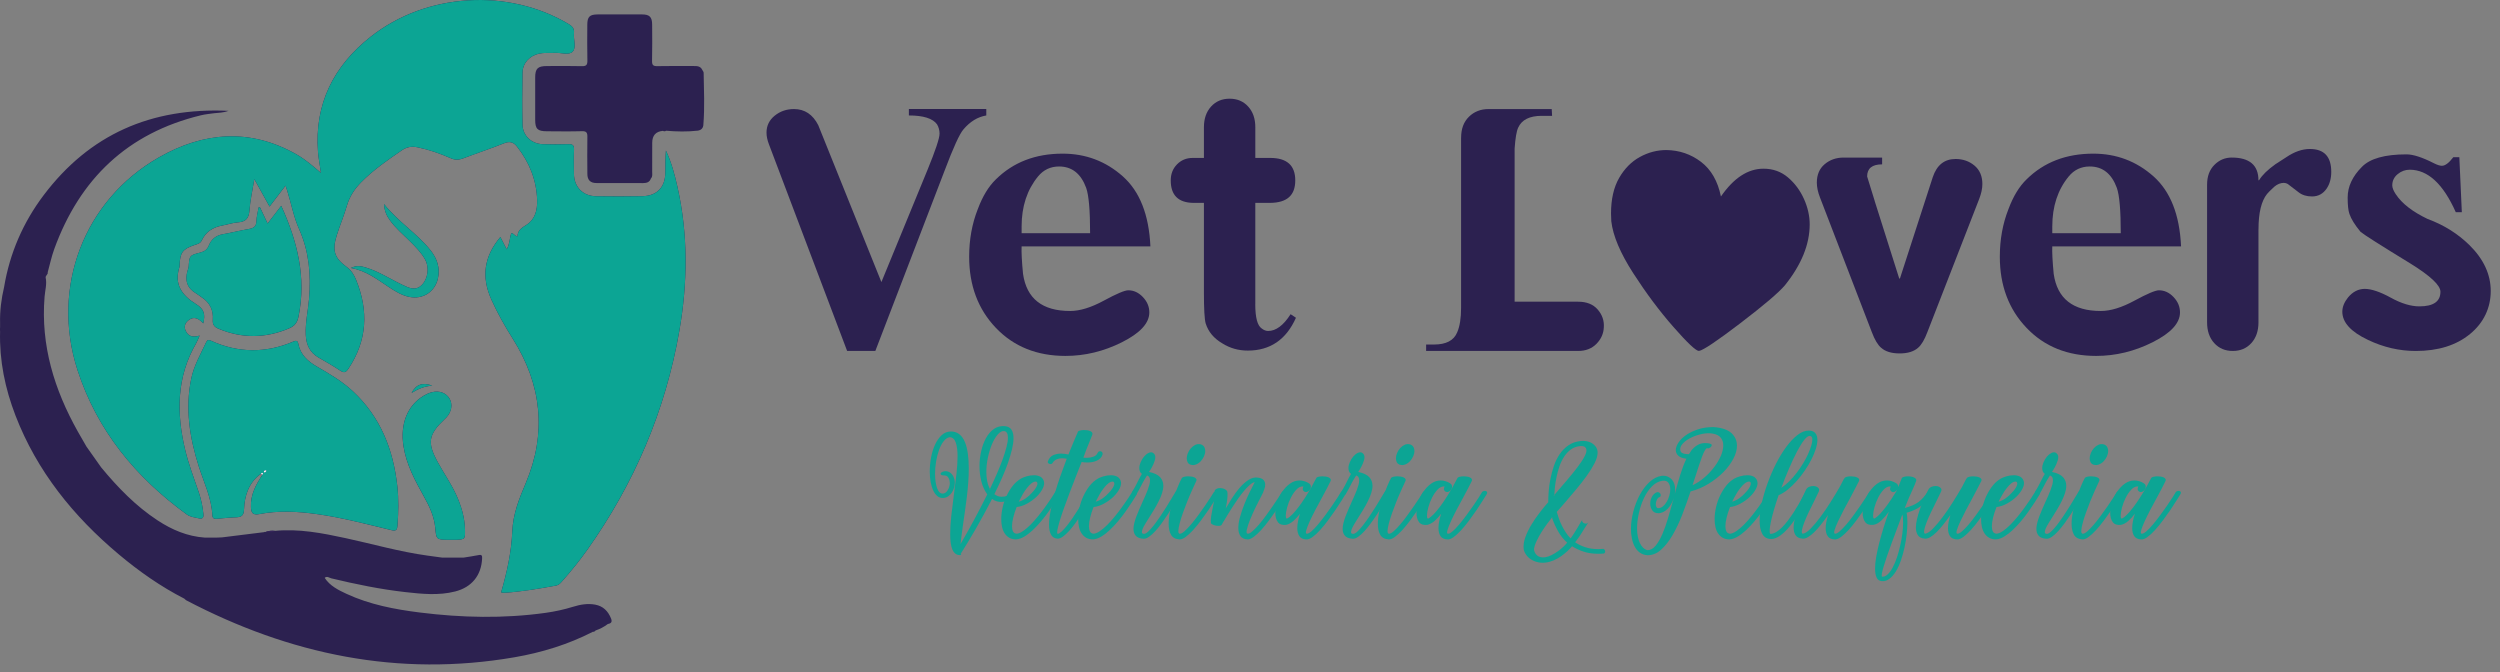 <svg xmlns="http://www.w3.org/2000/svg" fill="none" viewBox="0 0 212 57" height="57" width="212">
<rect x="0" y="0" width="212" height="57" fill="#808080" stroke="none"/>
<g clip-path="url(#clip0_3_1553)">
<path fill="#2C2150" d="M50.504 53.465L50.499 53.467C50.875 53.339 51.223 53.161 51.54 52.919C51.814 52.868 51.94 52.755 51.816 52.447C51.564 51.818 51.148 51.398 50.466 51.272C49.832 51.156 49.216 51.263 48.612 51.449C47.849 51.686 47.071 51.856 46.281 51.967C42.718 52.467 39.153 52.386 35.596 51.94C33.464 51.671 31.354 51.272 29.384 50.358C28.684 50.032 27.982 49.686 27.534 49.004L27.522 49.012C27.72 48.817 27.919 49.001 28.093 49.043C30.162 49.54 32.243 49.97 34.358 50.209C35.774 50.367 37.196 50.517 38.606 50.155C40.007 49.795 40.812 48.794 40.882 47.377C40.893 47.143 40.878 47.011 40.588 47.071C40.162 47.158 39.729 47.216 39.299 47.287C38.691 47.286 38.084 47.283 37.476 47.282C37.063 47.226 36.652 47.17 36.239 47.113C33.885 46.789 31.602 46.13 29.285 45.629C27.316 45.204 25.34 44.821 23.308 45.018C23.03 44.988 22.758 45.014 22.498 45.118C22.461 45.095 22.427 45.099 22.395 45.127C21.205 45.275 20.016 45.422 18.826 45.57C18.683 45.575 18.54 45.581 18.396 45.587C18.052 45.587 17.709 45.589 17.366 45.589C15.891 45.485 14.588 44.932 13.362 44.127C11.504 42.906 9.985 41.334 8.581 39.636C8.165 39.048 7.749 38.459 7.333 37.872C7.088 37.446 6.839 37.023 6.599 36.595C4.607 33.047 3.446 29.296 3.779 25.172C3.822 24.627 3.992 24.088 3.871 23.534C3.856 23.358 4.086 23.279 4.045 23.093C4.228 22.436 4.367 21.763 4.599 21.123C6.761 15.17 10.817 11.281 17.04 9.777C17.407 9.688 17.789 9.651 18.166 9.6C18.518 9.552 18.884 9.581 19.376 9.399C12.802 9.1 7.581 11.411 3.698 16.559C1.956 18.869 0.827 21.47 0.348 24.337C0.11 25.347 -0.019 26.372 0.007 27.413C0.007 27.527 0.007 27.641 0.007 27.756C0.007 27.87 0.007 27.984 0.007 28.098C-0.061 30.569 0.43 32.945 1.312 35.234C3.137 39.966 6.223 43.779 10.073 47.009C11.795 48.453 13.628 49.742 15.635 50.768H15.633C15.69 50.818 15.74 50.878 15.804 50.911C24.563 55.501 33.789 57.437 43.632 55.736C45.939 55.337 48.172 54.653 50.268 53.579C50.367 53.585 50.447 53.548 50.504 53.464M59.648 10.546C59.762 9.088 59.696 7.63 59.669 6.171C59.668 6.089 59.593 6.008 59.552 5.925C59.405 5.606 59.12 5.598 58.828 5.599C57.801 5.599 56.775 5.586 55.748 5.608C55.406 5.615 55.286 5.531 55.294 5.168C55.319 4.142 55.307 3.115 55.302 2.088C55.299 1.445 55.087 1.226 54.453 1.223C53.199 1.215 51.943 1.217 50.689 1.223C50.001 1.226 49.805 1.42 49.803 2.102C49.798 3.11 49.787 4.118 49.81 5.126C49.818 5.488 49.73 5.622 49.343 5.61C48.354 5.583 47.366 5.598 46.377 5.601C45.598 5.604 45.386 5.811 45.384 6.572C45.379 7.77 45.38 8.968 45.384 10.166C45.386 10.937 45.582 11.129 46.377 11.132C47.365 11.137 48.354 11.156 49.343 11.125C49.739 11.114 49.816 11.256 49.809 11.613C49.791 12.659 49.803 13.704 49.809 14.751C49.811 15.256 50.052 15.523 50.579 15.522C51.891 15.519 53.202 15.524 54.515 15.527C54.816 15.527 55.084 15.468 55.196 15.137C55.362 14.963 55.302 14.745 55.305 14.544C55.311 13.733 55.308 12.921 55.308 12.111C55.308 11.49 55.609 11.152 56.212 11.097C56.306 11.143 56.398 11.15 56.487 11.086C57.384 11.164 58.282 11.18 59.179 11.079C59.48 11.028 59.638 10.853 59.649 10.546M22.129 40.172C22.171 40.202 22.213 40.233 22.255 40.262C21.7 41.094 21.235 41.952 21.279 43.003C21.299 43.499 21.443 43.702 21.997 43.594C23.601 43.282 25.212 43.367 26.825 43.588C28.977 43.885 31.073 44.441 33.178 44.953C33.561 45.045 33.673 44.971 33.704 44.577C33.793 43.453 33.816 42.336 33.691 41.214C33.348 38.109 32.26 35.355 29.927 33.181C29.013 32.329 27.947 31.706 26.875 31.086C26.108 30.644 25.48 30.087 25.3 29.167C25.243 28.871 25.112 28.864 24.863 28.969C22.531 29.961 20.204 29.945 17.894 28.894C17.707 28.809 17.591 28.795 17.49 29.011C17.014 30.026 16.445 30.997 16.215 32.116C15.692 34.653 16.079 37.108 16.85 39.533C17.286 40.907 17.939 42.221 18.008 43.695C18.021 43.952 18.152 44.013 18.379 43.994C18.928 43.946 19.477 43.884 20.027 43.867C20.484 43.852 20.674 43.709 20.694 43.199C20.739 42.004 21.099 40.919 22.129 40.172ZM24.215 15.741C24.284 15.948 24.32 16.052 24.353 16.157C24.696 17.245 24.895 18.382 25.362 19.425C26.212 21.324 26.38 23.3 26.208 25.344C26.121 26.366 25.881 27.373 25.93 28.41C25.969 29.23 26.267 29.882 26.993 30.308C27.615 30.674 28.25 31.023 28.85 31.426C29.189 31.652 29.336 31.582 29.55 31.262C31.141 28.875 31.264 26.371 30.207 23.755C30.027 23.311 29.81 22.942 29.397 22.638C28.336 21.858 28.158 21.228 28.555 19.962C28.822 19.11 29.173 18.282 29.423 17.427C29.65 16.65 30.073 16.019 30.628 15.455C31.663 14.403 32.87 13.575 34.079 12.743C34.512 12.446 34.943 12.394 35.429 12.494C36.403 12.695 37.335 13.028 38.241 13.424C38.607 13.584 38.914 13.566 39.272 13.43C40.428 12.991 41.604 12.605 42.751 12.147C43.229 11.956 43.545 12.054 43.84 12.429C44.893 13.77 45.506 15.29 45.55 16.995C45.571 17.783 45.392 18.582 44.664 19.055C44.271 19.31 43.883 19.512 43.888 20.038C43.639 20.047 43.593 19.754 43.345 19.792C43.212 20.209 43.229 20.685 42.967 21.142C42.765 20.749 42.597 20.424 42.431 20.1C41.041 21.747 40.801 23.478 41.666 25.4C42.184 26.55 42.797 27.638 43.467 28.701C45.937 32.612 46.39 36.724 44.569 41.005C44.009 42.321 43.501 43.599 43.441 45.068C43.37 46.812 42.989 48.528 42.494 50.237C42.624 50.25 42.717 50.273 42.808 50.267C44.272 50.166 45.715 49.918 47.157 49.657C47.382 49.615 47.518 49.461 47.657 49.304C48.416 48.448 49.137 47.562 49.797 46.63C53.775 41.02 56.424 34.852 57.607 28.064C58.316 23.991 58.361 19.928 57.456 15.877C57.218 14.815 56.938 13.762 56.47 12.766C56.421 13.398 56.427 14.022 56.42 14.645C56.406 15.875 55.707 16.612 54.482 16.636C53.169 16.661 51.854 16.66 50.541 16.641C49.431 16.625 48.688 15.86 48.671 14.755C48.66 14.07 48.648 13.383 48.678 12.7C48.695 12.314 48.556 12.212 48.189 12.225C47.467 12.25 46.742 12.246 46.019 12.226C45.076 12.198 44.33 11.505 44.309 10.572C44.276 9.108 44.282 7.64 44.308 6.176C44.323 5.343 44.908 4.719 45.727 4.544C46.162 4.452 46.6 4.51 47.036 4.481C47.561 4.447 48.243 4.72 48.57 4.369C48.889 4.026 48.622 3.35 48.674 2.824C48.711 2.453 48.57 2.249 48.249 2.057C43.122 -1.025 36.169 -0.618 31.442 3.106C28.288 5.59 26.653 8.807 26.967 12.891C27.011 13.448 27.123 14.001 27.219 14.663C26.505 14.05 25.873 13.507 25.146 13.094C21.204 10.855 17.273 11.178 13.47 13.348C7.118 16.973 4.305 24.368 6.564 31.358C8.229 36.509 11.501 40.475 15.836 43.624C16.145 43.848 16.509 43.872 16.858 43.955C17.151 44.025 17.279 43.922 17.25 43.603C17.189 42.955 17.055 42.326 16.844 41.712C16.442 40.544 16.003 39.388 15.712 38.184C14.956 35.052 14.958 32 16.631 29.115C16.738 28.93 16.809 28.726 16.928 28.459C16.346 28.637 15.961 28.525 15.744 28.047C15.577 27.679 15.704 27.366 16.006 27.14C16.494 26.772 16.88 27.054 17.236 27.421C17.428 26.627 17.302 26.209 16.628 25.789C15.446 25.053 14.748 24.131 15.211 22.664C15.229 22.612 15.227 22.551 15.229 22.495C15.264 21.412 15.482 21.121 16.522 20.769C16.752 20.691 16.986 20.649 17.113 20.38C17.457 19.654 18.059 19.267 18.84 19.127C19.289 19.047 19.73 18.887 20.18 18.856C20.851 18.81 21.106 18.51 21.154 17.838C21.213 17 21.407 16.173 21.566 15.192C22.041 16.046 22.433 16.753 22.858 17.517C23.323 16.909 23.736 16.369 24.214 15.742M22.049 17.59C22.011 17.588 21.972 17.585 21.934 17.584C21.868 17.975 21.755 18.366 21.746 18.759C21.734 19.232 21.485 19.355 21.081 19.424C20.351 19.547 19.631 19.736 18.901 19.863C18.317 19.964 17.926 20.288 17.711 20.813C17.567 21.165 17.343 21.329 16.972 21.422C16.06 21.653 16.068 21.677 15.998 22.614C15.989 22.726 15.943 22.834 15.911 22.944C15.662 23.778 15.858 24.441 16.643 24.89C16.808 24.984 16.95 25.114 17.11 25.218C17.798 25.665 18.107 26.317 18.047 27.113C18.015 27.535 18.171 27.726 18.533 27.878C20.536 28.719 22.523 28.696 24.519 27.845C24.999 27.64 25.21 27.364 25.32 26.824C25.985 23.528 25.224 20.467 23.849 17.453C23.476 17.94 23.095 18.433 22.694 18.954C22.455 18.448 22.253 18.02 22.051 17.592M38.247 45.778V45.775C38.399 45.775 38.552 45.782 38.703 45.774C39.428 45.735 39.443 45.718 39.433 44.975C39.418 43.89 39.112 42.879 38.66 41.904C38.225 40.971 37.633 40.126 37.14 39.227C36.206 37.528 36.314 36.862 37.716 35.533C37.757 35.494 37.8 35.457 37.839 35.414C38.301 34.925 38.408 34.291 38.114 33.794C37.832 33.317 37.254 33.098 36.612 33.262C36.377 33.321 36.146 33.43 35.935 33.554C34.536 34.384 33.927 35.956 34.212 37.821C34.455 39.401 35.201 40.763 35.959 42.126C36.415 42.944 36.816 43.785 36.904 44.733C37 45.754 36.989 45.755 38.016 45.776C38.093 45.779 38.168 45.776 38.245 45.776M29.755 22.724C31.073 22.958 31.996 23.702 32.975 24.344C33.517 24.699 34.061 25.048 34.712 25.178C35.852 25.408 36.87 24.762 37.132 23.634C37.342 22.728 37.066 21.925 36.515 21.232C35.38 19.803 33.793 18.84 32.564 17.303C32.605 17.926 32.8 18.308 33.056 18.669C33.534 19.342 34.169 19.866 34.747 20.444C35.232 20.93 35.723 21.412 36.057 22.02C36.419 22.68 36.293 23.626 35.782 24.15C35.227 24.719 34.666 24.406 34.11 24.146C33.971 24.082 33.834 24.015 33.7 23.945C32.838 23.5 32.006 22.992 31.072 22.703C30.682 22.583 30.283 22.464 29.755 22.724ZM34.901 33.323C35.417 33.004 35.948 32.751 36.658 32.703C35.828 32.397 35.272 32.606 34.901 33.323Z"></path>
<path fill="#0CA594" d="M24.215 15.741C23.736 16.366 23.323 16.907 22.858 17.516C22.433 16.75 22.041 16.045 21.567 15.191C21.407 16.171 21.215 16.999 21.155 17.837C21.107 18.509 20.852 18.809 20.181 18.855C19.731 18.886 19.29 19.046 18.841 19.125C18.06 19.266 17.456 19.651 17.112 20.379C16.986 20.648 16.751 20.69 16.522 20.767C15.482 21.119 15.264 21.411 15.228 22.494C15.226 22.551 15.228 22.61 15.211 22.664C14.747 24.131 15.445 25.054 16.628 25.789C17.302 26.208 17.428 26.627 17.236 27.421C16.879 27.054 16.493 26.772 16.005 27.14C15.705 27.366 15.577 27.679 15.744 28.047C15.961 28.524 16.346 28.637 16.927 28.459C16.808 28.724 16.736 28.93 16.63 29.115C14.957 32 14.955 35.052 15.712 38.184C16.003 39.388 16.441 40.544 16.844 41.712C17.055 42.326 17.19 42.956 17.25 43.604C17.279 43.923 17.151 44.026 16.858 43.956C16.509 43.873 16.145 43.849 15.836 43.625C11.501 40.476 8.228 36.509 6.564 31.359C4.305 24.369 7.118 16.974 13.47 13.349C17.272 11.178 21.204 10.854 25.146 13.095C25.873 13.508 26.505 14.053 27.219 14.664C27.123 14.001 27.011 13.449 26.968 12.892C26.654 8.808 28.289 5.591 31.443 3.107C36.168 -0.617 43.122 -1.024 48.25 2.058C48.571 2.251 48.712 2.455 48.674 2.825C48.621 3.351 48.889 4.027 48.57 4.37C48.243 4.721 47.561 4.448 47.035 4.482C46.6 4.511 46.161 4.452 45.726 4.545C44.907 4.72 44.322 5.345 44.307 6.177C44.281 7.643 44.276 9.109 44.309 10.573C44.33 11.505 45.076 12.199 46.019 12.227C46.742 12.247 47.466 12.251 48.188 12.226C48.556 12.213 48.693 12.315 48.677 12.701C48.648 13.385 48.66 14.071 48.671 14.756C48.687 15.861 49.429 16.624 50.541 16.642C51.854 16.661 53.169 16.662 54.482 16.637C55.707 16.613 56.406 15.876 56.419 14.646C56.426 14.023 56.421 13.4 56.47 12.767C56.938 13.763 57.218 14.816 57.456 15.877C58.361 19.928 58.316 23.991 57.607 28.064C56.424 34.852 53.775 41.02 49.797 46.63C49.137 47.562 48.415 48.448 47.657 49.303C47.518 49.461 47.382 49.617 47.157 49.657C45.715 49.918 44.273 50.167 42.808 50.267C42.717 50.272 42.624 50.251 42.494 50.237C42.989 48.528 43.37 46.811 43.442 45.068C43.502 43.599 44.01 42.32 44.57 41.005C46.391 36.724 45.939 32.611 43.468 28.7C42.797 27.638 42.184 26.55 41.666 25.399C40.802 23.478 41.043 21.747 42.432 20.1C42.598 20.422 42.766 20.748 42.968 21.142C43.23 20.685 43.212 20.209 43.346 19.792C43.594 19.754 43.64 20.047 43.889 20.037C43.884 19.512 44.272 19.309 44.663 19.055C45.391 18.581 45.571 17.782 45.55 16.995C45.506 15.29 44.894 13.77 43.84 12.429C43.546 12.054 43.228 11.956 42.751 12.147C41.604 12.605 40.428 12.992 39.272 13.43C38.913 13.566 38.607 13.583 38.241 13.424C37.335 13.029 36.403 12.695 35.429 12.494C34.941 12.393 34.512 12.445 34.079 12.743C32.87 13.575 31.662 14.403 30.628 15.454C30.073 16.019 29.649 16.65 29.423 17.427C29.172 18.284 28.822 19.11 28.554 19.962C28.158 21.227 28.337 21.858 29.396 22.638C29.81 22.942 30.026 23.311 30.205 23.755C31.261 26.372 31.14 28.875 29.548 31.262C29.335 31.582 29.188 31.653 28.849 31.425C28.249 31.024 27.614 30.675 26.991 30.308C26.265 29.882 25.967 29.229 25.929 28.41C25.88 27.374 26.119 26.366 26.206 25.343C26.379 23.299 26.211 21.324 25.361 19.425C24.893 18.382 24.695 17.245 24.352 16.157C24.319 16.052 24.282 15.948 24.214 15.741"></path>
<path fill="#0CA594" d="M22.128 40.172C21.1 40.919 20.74 42.003 20.693 43.199C20.674 43.71 20.484 43.852 20.027 43.867C19.476 43.884 18.927 43.946 18.378 43.994C18.152 44.013 18.021 43.95 18.008 43.694C17.937 42.221 17.285 40.907 16.849 39.533C16.079 37.107 15.692 34.653 16.214 32.115C16.444 30.998 17.014 30.026 17.489 29.011C17.59 28.796 17.706 28.809 17.894 28.893C20.204 29.945 22.53 29.961 24.863 28.969C25.11 28.864 25.243 28.871 25.3 29.166C25.48 30.086 26.108 30.644 26.875 31.086C27.946 31.705 29.014 32.329 29.926 33.18C32.26 35.355 33.347 38.108 33.691 41.214C33.816 42.335 33.793 43.453 33.704 44.575C33.673 44.969 33.561 45.045 33.178 44.951C31.072 44.439 28.977 43.884 26.824 43.588C25.212 43.365 23.601 43.282 21.997 43.594C21.443 43.701 21.299 43.499 21.278 43.003C21.235 41.952 21.701 41.094 22.255 40.262C22.27 40.216 22.312 40.146 22.296 40.128C22.228 40.053 22.175 40.116 22.128 40.172ZM22.564 39.968C22.604 39.933 22.599 39.907 22.547 39.89C22.463 39.863 22.413 39.91 22.381 39.977C22.372 39.996 22.383 40.05 22.398 40.055C22.481 40.088 22.52 40.023 22.562 39.968"></path>
<path fill="#0CA594" d="M22.048 17.59C22.25 18.017 22.453 18.446 22.692 18.952C23.093 18.431 23.473 17.936 23.847 17.45C25.221 20.464 25.982 23.525 25.317 26.821C25.209 27.36 24.997 27.638 24.516 27.842C22.52 28.692 20.533 28.716 18.53 27.875C18.168 27.724 18.012 27.533 18.044 27.111C18.104 26.316 17.796 25.663 17.107 25.216C16.947 25.112 16.804 24.981 16.639 24.888C15.854 24.44 15.658 23.777 15.907 22.942C15.94 22.832 15.986 22.724 15.994 22.612C16.066 21.675 16.057 21.651 16.968 21.42C17.34 21.326 17.564 21.163 17.708 20.811C17.922 20.285 18.313 19.962 18.897 19.86C19.627 19.733 20.347 19.545 21.077 19.422C21.483 19.353 21.731 19.23 21.742 18.757C21.752 18.363 21.864 17.974 21.931 17.582C21.97 17.584 22.007 17.587 22.045 17.588"></path>
<path fill="#0CA594" d="M38.247 45.777C38.17 45.777 38.095 45.779 38.018 45.777C36.991 45.756 37.002 45.755 36.907 44.734C36.817 43.787 36.416 42.945 35.962 42.127C35.203 40.764 34.457 39.402 34.215 37.822C33.929 35.956 34.538 34.385 35.938 33.555C36.148 33.431 36.379 33.323 36.614 33.263C37.256 33.099 37.834 33.318 38.117 33.795C38.41 34.292 38.303 34.926 37.841 35.415C37.802 35.456 37.759 35.494 37.718 35.534C36.316 36.862 36.208 37.528 37.142 39.227C37.636 40.126 38.227 40.971 38.661 41.904C39.114 42.88 39.42 43.891 39.435 44.975C39.445 45.718 39.431 45.735 38.705 45.774C38.553 45.782 38.401 45.775 38.249 45.775V45.777H38.247Z"></path>
<path fill="#0CA594" d="M29.755 22.724C30.283 22.464 30.682 22.582 31.072 22.703C32.005 22.992 32.838 23.498 33.698 23.944C33.833 24.014 33.97 24.081 34.108 24.145C34.666 24.404 35.226 24.717 35.781 24.148C36.291 23.626 36.416 22.68 36.055 22.019C35.722 21.411 35.232 20.929 34.746 20.443C34.169 19.865 33.534 19.34 33.055 18.667C32.799 18.308 32.604 17.925 32.562 17.302C33.792 18.839 35.379 19.803 36.514 21.23C37.064 21.924 37.341 22.727 37.131 23.633C36.87 24.761 35.851 25.405 34.711 25.177C34.059 25.045 33.516 24.698 32.973 24.343C31.995 23.702 31.07 22.958 29.753 22.722"></path>
<path fill="#0CA594" d="M34.901 33.324C35.272 32.606 35.828 32.397 36.657 32.703C35.948 32.751 35.418 33.004 34.901 33.324Z"></path>
<path fill="#35245A" d="M23.306 45.015C23.057 45.218 22.767 45.09 22.496 45.116C22.758 45.011 23.029 44.986 23.306 45.015Z"></path>
<path fill="#2C2150" d="M0.007 27.757C0.15 27.871 0.147 27.985 0.007 28.1C0.007 27.985 0.007 27.871 0.007 27.757Z"></path>
<path fill="#2C2150" d="M27.532 49.005C27.51 48.986 27.489 48.968 27.468 48.948C27.491 48.945 27.514 48.943 27.535 48.939C27.529 48.964 27.524 48.988 27.518 49.014L27.531 49.005"></path>
<path fill="#FEFFFF" d="M22.564 39.969C22.522 40.022 22.483 40.089 22.399 40.055C22.384 40.05 22.372 39.996 22.382 39.977C22.414 39.91 22.464 39.864 22.548 39.89C22.599 39.906 22.605 39.933 22.565 39.969"></path>
<path fill="#FEFFFF" d="M22.128 40.172C22.175 40.116 22.227 40.054 22.296 40.129C22.312 40.146 22.27 40.217 22.255 40.262C22.214 40.233 22.172 40.202 22.13 40.172"></path>
<path fill="#0CA594" d="M80.616 36.587C80.909 36.587 81.153 36.666 81.351 36.823C81.548 36.98 81.705 37.2 81.823 37.481C81.939 37.762 82.024 38.094 82.075 38.478C82.127 38.862 82.152 39.274 82.152 39.711C82.152 40.092 82.137 40.489 82.108 40.906C82.079 41.324 82.039 41.739 81.987 42.156C81.936 42.573 81.881 42.984 81.823 43.39C81.764 43.796 81.71 44.178 81.658 44.536C81.615 44.872 81.573 45.168 81.538 45.424C81.502 45.68 81.472 45.918 81.45 46.137C81.618 45.853 81.795 45.543 81.981 45.211C82.168 44.878 82.36 44.531 82.557 44.17C82.755 43.807 82.95 43.437 83.144 43.057C83.338 42.676 83.528 42.3 83.719 41.928C83.698 41.906 83.683 41.885 83.676 41.862L83.687 41.873C83.475 41.574 83.318 41.218 83.215 40.809C83.113 40.4 83.062 39.973 83.062 39.526C83.062 39.079 83.11 38.672 83.205 38.255C83.3 37.837 83.437 37.467 83.617 37.142C83.796 36.817 84.019 36.56 84.285 36.374C84.551 36.188 84.861 36.109 85.212 36.138C85.468 36.16 85.654 36.26 85.77 36.434C85.887 36.609 85.946 36.851 85.946 37.158C85.946 37.428 85.904 37.74 85.82 38.094C85.736 38.449 85.623 38.831 85.481 39.24C85.338 39.65 85.167 40.081 84.966 40.534C84.765 40.987 84.551 41.443 84.325 41.904C84.515 42.05 84.712 42.123 84.917 42.123C85.085 42.13 85.247 42.105 85.405 42.047C85.562 41.988 85.706 41.857 85.838 41.653C85.867 41.609 85.909 41.586 85.963 41.586C86.018 41.586 86.07 41.601 86.117 41.63C86.163 41.659 86.199 41.697 86.22 41.745C86.242 41.793 86.239 41.839 86.209 41.882C86.056 42.138 85.87 42.312 85.65 42.403C85.431 42.495 85.197 42.547 84.949 42.562C84.809 42.569 84.669 42.553 84.527 42.513C84.384 42.473 84.251 42.406 84.127 42.309C83.901 42.748 83.668 43.185 83.431 43.62C83.194 44.055 82.958 44.476 82.724 44.882C82.49 45.287 82.265 45.668 82.05 46.022C81.834 46.376 81.639 46.692 81.464 46.97C81.471 46.992 81.479 47.003 81.486 47.003C81.5 47.01 81.506 47.024 81.502 47.042C81.498 47.06 81.489 47.069 81.474 47.069C81.306 47.084 81.163 47.051 81.047 46.971C80.93 46.891 80.837 46.772 80.767 46.615C80.697 46.457 80.648 46.267 80.62 46.045C80.59 45.822 80.576 45.572 80.576 45.294C80.576 44.812 80.609 44.279 80.674 43.699C80.741 43.117 80.813 42.524 80.894 41.918C80.974 41.326 81.046 40.75 81.107 40.191C81.169 39.632 81.201 39.126 81.201 38.673C81.201 38.219 81.152 37.827 81.052 37.538C80.954 37.249 80.787 37.095 80.553 37.072C80.356 37.102 80.178 37.216 80.022 37.417C79.864 37.618 79.733 37.866 79.628 38.163C79.522 38.459 79.439 38.785 79.381 39.139C79.323 39.493 79.293 39.835 79.293 40.164C79.293 40.405 79.308 40.63 79.336 40.838C79.366 41.046 79.407 41.229 79.462 41.386C79.517 41.544 79.588 41.664 79.676 41.748C79.764 41.833 79.865 41.867 79.983 41.852C80.121 41.831 80.237 41.755 80.328 41.627C80.419 41.499 80.484 41.352 80.52 41.183C80.542 41.103 80.55 41.011 80.542 40.909C80.535 40.806 80.514 40.711 80.481 40.624C80.448 40.536 80.401 40.463 80.338 40.405C80.277 40.347 80.194 40.317 80.092 40.317C79.916 40.317 79.812 40.289 79.78 40.235C79.747 40.18 79.761 40.125 79.823 40.07C79.885 40.015 79.978 39.979 80.103 39.96C80.228 39.942 80.359 39.966 80.497 40.031C80.644 40.112 80.759 40.235 80.842 40.399C80.926 40.564 80.968 40.741 80.968 40.93C80.968 41.077 80.946 41.223 80.903 41.369C80.859 41.515 80.797 41.649 80.717 41.769C80.637 41.889 80.537 41.992 80.421 42.076C80.304 42.161 80.172 42.21 80.026 42.225C79.829 42.247 79.657 42.201 79.511 42.088C79.365 41.975 79.243 41.814 79.144 41.606C79.046 41.398 78.971 41.154 78.919 40.877C78.868 40.599 78.843 40.303 78.843 39.989C78.843 39.602 78.879 39.207 78.953 38.805C79.026 38.403 79.138 38.04 79.287 37.714C79.437 37.388 79.622 37.122 79.841 36.913C80.061 36.704 80.32 36.597 80.62 36.59M85.154 36.556C84.978 36.534 84.8 36.626 84.617 36.835C84.435 37.044 84.272 37.314 84.129 37.647C83.987 37.979 83.87 38.356 83.779 38.776C83.687 39.196 83.642 39.611 83.642 40.02C83.642 40.291 83.666 40.548 83.713 40.793C83.759 41.038 83.838 41.263 83.948 41.467C84.159 41.022 84.359 40.583 84.545 40.152C84.732 39.722 84.893 39.317 85.028 38.941C85.162 38.565 85.271 38.221 85.351 37.911C85.431 37.6 85.472 37.338 85.472 37.127C85.472 36.959 85.446 36.825 85.395 36.727C85.344 36.629 85.264 36.572 85.154 36.557M83.971 41.511V41.499C83.956 41.485 83.949 41.474 83.949 41.466L83.916 41.521L83.971 41.51V41.511Z"></path>
<path fill="#0CA594" d="M86.197 45.26C86.358 45.253 86.54 45.18 86.745 45.04C86.949 44.902 87.16 44.724 87.376 44.509C87.592 44.294 87.806 44.052 88.022 43.786C88.238 43.52 88.441 43.255 88.631 42.991C88.821 42.728 88.993 42.481 89.147 42.25C89.3 42.019 89.421 41.829 89.509 41.674V41.686C89.531 41.642 89.567 41.62 89.618 41.62C89.67 41.62 89.717 41.632 89.761 41.658C89.805 41.685 89.84 41.722 89.865 41.774C89.89 41.825 89.893 41.877 89.871 41.927C89.768 42.103 89.636 42.318 89.471 42.574C89.307 42.83 89.126 43.096 88.928 43.373C88.731 43.651 88.517 43.928 88.287 44.201C88.057 44.475 87.823 44.723 87.586 44.947C87.348 45.169 87.109 45.355 86.867 45.5C86.626 45.646 86.392 45.726 86.166 45.741C85.946 45.741 85.758 45.697 85.601 45.609C85.445 45.521 85.312 45.401 85.207 45.247C85.101 45.094 85.024 44.911 84.977 44.699C84.929 44.487 84.906 44.26 84.906 44.019C84.906 43.705 84.945 43.376 85.022 43.032C85.098 42.688 85.21 42.361 85.357 42.05C85.503 41.739 85.677 41.456 85.878 41.2C86.079 40.944 86.307 40.743 86.563 40.597H86.552C86.676 40.524 86.842 40.456 87.05 40.394C87.258 40.332 87.468 40.3 87.681 40.3C87.864 40.3 88.028 40.333 88.174 40.398C88.32 40.464 88.43 40.581 88.503 40.749C88.576 40.938 88.552 41.158 88.433 41.407C88.312 41.656 88.134 41.894 87.901 42.12C87.667 42.346 87.398 42.541 87.096 42.706C86.792 42.871 86.498 42.968 86.214 42.996C86.089 43.304 85.993 43.6 85.923 43.884C85.854 44.169 85.819 44.418 85.819 44.629C85.819 44.812 85.849 44.959 85.907 45.074C85.966 45.187 86.065 45.247 86.203 45.254M87.874 40.841C87.749 40.827 87.62 40.871 87.484 40.973C87.349 41.076 87.212 41.217 87.073 41.4C86.955 41.546 86.839 41.72 86.722 41.921C86.606 42.122 86.496 42.329 86.393 42.54C86.591 42.489 86.787 42.394 86.985 42.256C87.183 42.118 87.357 41.96 87.51 41.784C87.605 41.689 87.69 41.591 87.763 41.488C87.836 41.386 87.891 41.29 87.927 41.204C87.964 41.116 87.979 41.039 87.971 40.973C87.963 40.908 87.931 40.863 87.873 40.841"></path>
<path fill="#0CA594" d="M92.588 42.136C92.493 42.312 92.374 42.52 92.231 42.761C92.089 43.002 91.932 43.256 91.76 43.523C91.588 43.791 91.411 44.053 91.228 44.313C91.045 44.572 90.86 44.804 90.674 45.009C90.488 45.213 90.308 45.378 90.137 45.502C89.966 45.627 89.81 45.685 89.671 45.678C89.415 45.656 89.232 45.541 89.123 45.333C89.013 45.125 88.958 44.845 88.958 44.494C88.958 44.144 89.004 43.74 89.095 43.283C89.186 42.826 89.303 42.35 89.446 41.853C89.589 41.356 89.749 40.853 89.928 40.346C90.107 39.838 90.284 39.357 90.459 38.904C90.393 38.889 90.325 38.879 90.251 38.871C90.178 38.864 90.109 38.859 90.043 38.859C89.89 38.859 89.741 38.892 89.594 38.958C89.448 39.024 89.335 39.125 89.255 39.265C89.233 39.308 89.197 39.336 89.145 39.347C89.094 39.358 89.043 39.354 88.992 39.336C88.941 39.317 88.901 39.29 88.871 39.253C88.841 39.217 88.838 39.173 88.86 39.122C88.954 38.866 89.104 38.692 89.309 38.601C89.513 38.51 89.733 38.464 89.967 38.464C90.07 38.464 90.175 38.472 90.284 38.486C90.394 38.5 90.5 38.519 90.602 38.54C90.748 38.168 90.883 37.837 91.008 37.549C91.132 37.26 91.237 37.014 91.325 36.808C91.34 36.779 91.356 36.741 91.374 36.693C91.393 36.645 91.405 36.611 91.413 36.589C91.45 36.552 91.517 36.523 91.617 36.501C91.715 36.479 91.823 36.468 91.94 36.468C92.035 36.468 92.129 36.475 92.22 36.489C92.311 36.504 92.391 36.528 92.461 36.56C92.531 36.593 92.582 36.636 92.614 36.686C92.647 36.737 92.653 36.796 92.63 36.862C92.572 37.008 92.496 37.197 92.405 37.426C92.314 37.656 92.213 37.907 92.103 38.177L91.873 38.802C91.924 38.817 91.971 38.824 92.016 38.824H92.158C92.348 38.824 92.533 38.793 92.713 38.73C92.892 38.668 93.017 38.553 93.091 38.385C93.119 38.327 93.16 38.29 93.212 38.275C93.263 38.261 93.312 38.261 93.36 38.275C93.408 38.29 93.446 38.321 93.476 38.369C93.505 38.417 93.512 38.473 93.497 38.539C93.461 38.664 93.4 38.768 93.317 38.852C93.232 38.937 93.132 39.005 93.015 39.06C92.899 39.115 92.772 39.155 92.637 39.181C92.502 39.206 92.365 39.22 92.226 39.22C92.138 39.22 92.052 39.217 91.969 39.209C91.884 39.202 91.802 39.191 91.722 39.176C91.554 39.6 91.38 40.041 91.201 40.496C91.021 40.953 90.848 41.405 90.68 41.85C90.512 42.296 90.356 42.72 90.214 43.122C90.071 43.524 89.952 43.882 89.857 44.196C89.762 44.51 89.698 44.763 89.665 44.953C89.632 45.142 89.641 45.248 89.693 45.27C89.781 45.263 89.891 45.197 90.027 45.073C90.162 44.948 90.311 44.786 90.472 44.585C90.633 44.384 90.797 44.158 90.966 43.91C91.133 43.663 91.296 43.413 91.453 43.166C91.611 42.918 91.756 42.681 91.892 42.458C92.027 42.236 92.139 42.047 92.227 41.894C92.263 41.843 92.293 41.797 92.315 41.757C92.337 41.717 92.355 41.682 92.37 41.653C92.398 41.609 92.439 41.589 92.49 41.592C92.541 41.596 92.59 41.611 92.638 41.636C92.686 41.662 92.721 41.697 92.742 41.745C92.764 41.793 92.757 41.843 92.721 41.893L92.589 42.134L92.588 42.136Z"></path>
<path fill="#0CA594" d="M92.719 45.26C92.88 45.253 93.063 45.18 93.268 45.04C93.472 44.902 93.683 44.724 93.899 44.509C94.115 44.294 94.329 44.052 94.545 43.786C94.761 43.52 94.963 43.255 95.154 42.991C95.344 42.728 95.516 42.481 95.67 42.25C95.823 42.019 95.944 41.829 96.032 41.674V41.686C96.053 41.642 96.09 41.62 96.141 41.62C96.193 41.62 96.24 41.632 96.284 41.658C96.328 41.685 96.363 41.722 96.388 41.774C96.413 41.825 96.416 41.877 96.394 41.927C96.291 42.103 96.159 42.318 95.994 42.574C95.829 42.83 95.649 43.096 95.451 43.373C95.254 43.651 95.04 43.928 94.81 44.201C94.579 44.475 94.347 44.723 94.109 44.947C93.871 45.169 93.632 45.355 93.39 45.5C93.149 45.646 92.915 45.726 92.689 45.741C92.469 45.741 92.281 45.697 92.124 45.609C91.968 45.521 91.835 45.401 91.73 45.247C91.624 45.094 91.547 44.911 91.5 44.699C91.452 44.487 91.429 44.26 91.429 44.019C91.429 43.705 91.468 43.376 91.545 43.032C91.621 42.688 91.733 42.361 91.88 42.05C92.026 41.739 92.2 41.456 92.401 41.2C92.602 40.944 92.83 40.743 93.086 40.597H93.075C93.199 40.524 93.365 40.456 93.573 40.394C93.781 40.332 93.991 40.3 94.204 40.3C94.386 40.3 94.551 40.333 94.697 40.398C94.844 40.464 94.953 40.581 95.026 40.749C95.099 40.938 95.075 41.158 94.955 41.407C94.835 41.656 94.657 41.894 94.424 42.12C94.19 42.346 93.921 42.541 93.619 42.706C93.315 42.871 93.021 42.968 92.737 42.996C92.612 43.304 92.516 43.6 92.446 43.884C92.377 44.169 92.342 44.418 92.342 44.629C92.342 44.812 92.372 44.959 92.43 45.074C92.489 45.187 92.588 45.247 92.726 45.254M94.397 40.841C94.272 40.827 94.143 40.871 94.007 40.973C93.872 41.076 93.735 41.217 93.596 41.4C93.478 41.546 93.362 41.72 93.245 41.921C93.129 42.122 93.019 42.329 92.916 42.54C93.114 42.489 93.31 42.394 93.508 42.256C93.706 42.118 93.88 41.96 94.033 41.784C94.128 41.689 94.213 41.591 94.286 41.488C94.359 41.386 94.414 41.29 94.45 41.204C94.487 41.116 94.502 41.039 94.494 40.973C94.486 40.908 94.454 40.863 94.396 40.841"></path>
<path fill="#0CA594" d="M96.995 45.271C97.09 45.278 97.211 45.216 97.357 45.085C97.503 44.954 97.66 44.78 97.828 44.564C97.996 44.348 98.172 44.107 98.355 43.841C98.537 43.575 98.709 43.311 98.87 43.051C99.031 42.792 99.178 42.548 99.314 42.322C99.449 42.096 99.558 41.917 99.638 41.785L99.714 41.664C99.743 41.621 99.785 41.598 99.84 41.598C99.895 41.598 99.946 41.611 99.993 41.637C100.041 41.663 100.073 41.698 100.091 41.746C100.11 41.794 100.104 41.84 100.075 41.883L99.901 42.191C99.798 42.367 99.674 42.577 99.528 42.822C99.382 43.066 99.224 43.319 99.056 43.578C98.888 43.837 98.711 44.094 98.525 44.35C98.339 44.606 98.154 44.835 97.971 45.036C97.788 45.237 97.611 45.398 97.439 45.518C97.268 45.639 97.113 45.695 96.973 45.688C96.659 45.667 96.437 45.581 96.311 45.43C96.183 45.28 96.119 45.089 96.119 44.854C96.119 44.708 96.14 44.546 96.185 44.366C96.228 44.187 96.288 44 96.361 43.802C96.434 43.604 96.516 43.402 96.608 43.193C96.699 42.985 96.788 42.782 96.876 42.585C96.956 42.409 97.035 42.237 97.112 42.064C97.188 41.893 97.258 41.724 97.32 41.56C97.381 41.396 97.43 41.244 97.467 41.105C97.503 40.967 97.522 40.843 97.522 40.733C97.522 40.631 97.503 40.544 97.467 40.476C97.43 40.406 97.364 40.354 97.269 40.317C97.123 40.543 96.992 40.766 96.875 40.986C96.758 41.205 96.659 41.395 96.579 41.556L96.403 41.863H96.415C96.385 41.914 96.344 41.94 96.289 41.94C96.234 41.94 96.183 41.925 96.136 41.896C96.089 41.867 96.053 41.826 96.032 41.775C96.01 41.724 96.013 41.677 96.043 41.632C96.08 41.581 96.124 41.511 96.175 41.424C96.226 41.336 96.277 41.241 96.328 41.14C96.409 40.993 96.487 40.84 96.563 40.679C96.64 40.519 96.729 40.355 96.832 40.186C96.685 40.083 96.612 39.919 96.612 39.692C96.612 39.538 96.651 39.372 96.728 39.193C96.804 39.013 96.899 38.857 97.012 38.722C97.125 38.587 97.25 38.484 97.385 38.415C97.519 38.345 97.643 38.336 97.751 38.387C97.898 38.475 97.971 38.6 97.971 38.76C97.971 38.855 97.955 38.955 97.922 39.061C97.888 39.168 97.849 39.274 97.802 39.379C97.754 39.485 97.704 39.584 97.653 39.675C97.602 39.766 97.555 39.845 97.51 39.91V39.899C97.474 39.965 97.452 40.005 97.444 40.02C97.883 40.115 98.194 40.263 98.376 40.464C98.559 40.666 98.651 40.909 98.651 41.193C98.651 41.391 98.614 41.601 98.541 41.824C98.468 42.047 98.374 42.272 98.261 42.498C98.148 42.724 98.023 42.952 97.888 43.178C97.754 43.404 97.62 43.62 97.489 43.825C97.364 44.022 97.249 44.206 97.144 44.379C97.037 44.55 96.957 44.702 96.902 44.834C96.848 44.965 96.824 45.069 96.832 45.146C96.838 45.222 96.893 45.264 96.996 45.271"></path>
<path fill="#0CA594" d="M100.24 40.514C100.276 40.477 100.343 40.447 100.437 40.425C100.532 40.404 100.638 40.392 100.755 40.392C100.85 40.392 100.945 40.399 101.041 40.414C101.136 40.429 101.218 40.453 101.287 40.485C101.357 40.518 101.409 40.56 101.441 40.611C101.474 40.662 101.475 40.72 101.446 40.785C101.337 41.02 101.212 41.289 101.074 41.597C100.934 41.904 100.8 42.222 100.668 42.551C100.537 42.88 100.415 43.205 100.301 43.526C100.188 43.849 100.098 44.137 100.033 44.392C99.967 44.648 99.93 44.855 99.923 45.012C99.916 45.169 99.956 45.252 100.044 45.259C100.147 45.266 100.28 45.197 100.444 45.051C100.609 44.904 100.789 44.716 100.987 44.486C101.185 44.257 101.385 44.001 101.59 43.718C101.795 43.437 101.989 43.164 102.172 42.901C102.355 42.639 102.513 42.401 102.648 42.188C102.783 41.976 102.88 41.823 102.939 41.728C102.982 41.677 103.033 41.646 103.092 41.634C103.15 41.623 103.205 41.625 103.256 41.64C103.308 41.655 103.342 41.684 103.36 41.728C103.378 41.772 103.369 41.826 103.333 41.893C103.26 42.017 103.148 42.201 102.998 42.447C102.848 42.691 102.675 42.959 102.477 43.248C102.279 43.537 102.069 43.83 101.846 44.13C101.623 44.429 101.401 44.702 101.178 44.947C100.955 45.191 100.741 45.389 100.537 45.538C100.332 45.688 100.153 45.756 100 45.741C99.664 45.712 99.43 45.578 99.298 45.341C99.167 45.103 99.101 44.798 99.101 44.426C99.101 44.09 99.143 43.728 99.226 43.34C99.311 42.953 99.412 42.577 99.534 42.211C99.654 41.846 99.778 41.512 99.906 41.208C100.034 40.905 100.141 40.677 100.229 40.523L100.241 40.511L100.24 40.514ZM100.953 39.405C100.836 39.362 100.754 39.29 100.706 39.191C100.658 39.093 100.635 38.985 100.635 38.868C100.635 38.73 100.666 38.584 100.729 38.429C100.79 38.276 100.875 38.139 100.981 38.018C101.088 37.897 101.21 37.802 101.348 37.732C101.486 37.663 101.633 37.643 101.787 37.672C101.933 37.708 102.039 37.778 102.104 37.88C102.171 37.983 102.203 38.106 102.203 38.252C102.203 38.399 102.168 38.548 102.099 38.701C102.029 38.854 101.938 38.992 101.824 39.113C101.711 39.234 101.578 39.325 101.425 39.387C101.271 39.449 101.114 39.454 100.953 39.403"></path>
<path fill="#0CA594" d="M103.617 44.472C103.588 44.538 103.524 44.576 103.425 44.587C103.327 44.598 103.224 44.594 103.118 44.576C103.012 44.557 102.915 44.526 102.828 44.482C102.74 44.438 102.693 44.394 102.685 44.35C102.663 44.182 102.672 43.98 102.712 43.742C102.752 43.504 102.798 43.257 102.85 43.001C102.908 42.738 102.957 42.48 102.998 42.228C103.038 41.975 103.04 41.769 103.004 41.608L103.015 41.575C103.11 41.451 103.26 41.389 103.464 41.389C103.581 41.389 103.695 41.411 103.804 41.454C103.913 41.498 103.997 41.56 104.056 41.64C104.1 41.757 104.109 41.949 104.084 42.216C104.058 42.483 104.013 42.781 103.946 43.11C104.1 42.847 104.277 42.556 104.478 42.238C104.679 41.92 104.896 41.625 105.13 41.356C105.364 41.085 105.61 40.866 105.871 40.698C106.13 40.53 106.392 40.463 106.654 40.5C106.895 40.53 107.061 40.598 107.153 40.708C107.244 40.818 107.29 40.946 107.29 41.092C107.29 41.223 107.266 41.35 107.219 41.47C107.171 41.591 107.13 41.702 107.093 41.805C106.895 42.177 106.698 42.565 106.501 42.967C106.304 43.369 106.138 43.739 106.003 44.08C105.867 44.419 105.777 44.699 105.729 44.918C105.681 45.138 105.708 45.251 105.811 45.258C105.906 45.266 106.037 45.196 106.206 45.05C106.374 44.904 106.557 44.715 106.755 44.485C106.953 44.256 107.154 44 107.358 43.718C107.563 43.436 107.757 43.163 107.939 42.901C108.121 42.638 108.28 42.4 108.415 42.188C108.55 41.975 108.647 41.822 108.705 41.727C108.749 41.676 108.8 41.645 108.858 41.633C108.917 41.622 108.972 41.624 109.023 41.639C109.074 41.654 109.109 41.683 109.127 41.727C109.145 41.77 109.136 41.825 109.099 41.892C109.026 42.016 108.914 42.2 108.765 42.445C108.615 42.689 108.441 42.956 108.244 43.246C108.046 43.535 107.836 43.828 107.613 44.128C107.39 44.427 107.167 44.7 106.945 44.945C106.722 45.189 106.508 45.387 106.304 45.536C106.099 45.686 105.92 45.755 105.767 45.74C105.489 45.718 105.294 45.619 105.18 45.444C105.067 45.268 105.01 45.045 105.01 44.776C105.01 44.49 105.059 44.172 105.159 43.822C105.257 43.471 105.378 43.117 105.521 42.758C105.664 42.4 105.815 42.056 105.976 41.727C106.137 41.398 106.278 41.117 106.403 40.883C106.278 40.904 106.14 40.983 105.986 41.118C105.833 41.253 105.674 41.417 105.508 41.612C105.344 41.806 105.176 42.023 105.004 42.264C104.833 42.505 104.672 42.745 104.522 42.983C104.373 43.221 104.232 43.446 104.1 43.657C103.968 43.87 103.862 44.048 103.782 44.194V44.182L103.639 44.424C103.632 44.432 103.628 44.438 103.628 44.445C103.628 44.452 103.624 44.457 103.616 44.457V44.468L103.617 44.472Z"></path>
<path fill="#0CA594" d="M111.631 40.514C111.668 40.477 111.733 40.447 111.829 40.426C111.924 40.404 112.03 40.393 112.147 40.393C112.242 40.393 112.336 40.401 112.431 40.414C112.526 40.429 112.608 40.453 112.678 40.485C112.748 40.518 112.799 40.56 112.831 40.611C112.864 40.662 112.865 40.721 112.837 40.787C112.742 40.976 112.633 41.19 112.514 41.428C112.392 41.665 112.26 41.916 112.114 42.178C111.924 42.522 111.733 42.874 111.543 43.236C111.354 43.599 111.19 43.929 111.056 44.228C110.921 44.528 110.825 44.773 110.771 44.963C110.716 45.153 110.729 45.252 110.81 45.259C110.912 45.267 111.048 45.197 111.216 45.051C111.383 44.905 111.564 44.716 111.758 44.486C111.951 44.256 112.152 44.001 112.362 43.719C112.569 43.438 112.765 43.164 112.948 42.902C113.131 42.639 113.289 42.401 113.424 42.189C113.559 41.977 113.653 41.823 113.704 41.728C113.747 41.677 113.801 41.646 113.863 41.635C113.925 41.623 113.979 41.625 114.027 41.64C114.075 41.655 114.11 41.684 114.131 41.728C114.153 41.772 114.146 41.827 114.11 41.893C114.029 42.017 113.914 42.201 113.765 42.447C113.615 42.691 113.441 42.959 113.244 43.248C113.046 43.537 112.837 43.831 112.613 44.131C112.39 44.431 112.167 44.703 111.945 44.948C111.722 45.193 111.508 45.39 111.304 45.54C111.099 45.69 110.92 45.757 110.767 45.743C110.489 45.728 110.293 45.634 110.18 45.458C110.067 45.282 110.01 45.056 110.01 44.778C110.01 44.603 110.031 44.411 110.071 44.202C110.111 43.994 110.168 43.779 110.241 43.561C110.066 43.795 109.881 43.997 109.688 44.17C109.494 44.341 109.291 44.453 109.08 44.505C108.751 44.548 108.513 44.474 108.367 44.28C108.221 44.087 108.148 43.828 108.148 43.507C108.148 43.23 108.199 42.93 108.301 42.608C108.404 42.287 108.545 41.986 108.728 41.709C108.911 41.431 109.128 41.2 109.381 41.018C109.633 40.835 109.908 40.743 110.208 40.743C110.464 40.743 110.723 40.82 110.986 40.974H110.974C111.048 41.011 111.097 41.054 111.123 41.106C111.148 41.157 111.162 41.212 111.162 41.27C111.162 41.336 111.146 41.401 111.113 41.468C111.08 41.534 111.036 41.589 110.981 41.632C110.926 41.676 110.866 41.705 110.801 41.72C110.736 41.735 110.669 41.724 110.603 41.687C110.545 41.651 110.505 41.601 110.483 41.539C110.461 41.477 110.475 41.38 110.527 41.248C110.314 41.233 110.119 41.322 109.94 41.511C109.761 41.701 109.604 41.929 109.469 42.197C109.333 42.464 109.227 42.739 109.151 43.025C109.074 43.31 109.035 43.54 109.035 43.715C109.035 43.796 109.042 43.859 109.057 43.907C109.072 43.955 109.097 43.978 109.134 43.978C109.28 43.905 109.439 43.779 109.61 43.6C109.782 43.42 109.955 43.215 110.131 42.98C110.307 42.746 110.476 42.502 110.641 42.246C110.805 41.99 110.954 41.752 111.085 41.533V41.544C111.188 41.347 111.284 41.164 111.375 40.996C111.467 40.828 111.541 40.688 111.601 40.579L111.634 40.524V40.513L111.631 40.514Z"></path>
<path fill="#0CA594" d="M114.734 45.271C114.828 45.278 114.949 45.216 115.096 45.085C115.242 44.954 115.399 44.78 115.566 44.564C115.734 44.348 115.91 44.107 116.092 43.841C116.275 43.575 116.446 43.311 116.607 43.051C116.768 42.792 116.916 42.548 117.052 42.322C117.187 42.096 117.295 41.917 117.375 41.785L117.452 41.664C117.48 41.621 117.523 41.598 117.577 41.598C117.632 41.598 117.684 41.611 117.731 41.637C117.779 41.663 117.811 41.698 117.829 41.746C117.847 41.794 117.841 41.84 117.813 41.883L117.638 42.191C117.535 42.367 117.412 42.577 117.265 42.822C117.119 43.066 116.962 43.319 116.795 43.578C116.627 43.837 116.45 44.094 116.263 44.35C116.077 44.606 115.892 44.835 115.709 45.036C115.526 45.237 115.349 45.398 115.178 45.518C115.007 45.639 114.851 45.695 114.712 45.688C114.398 45.667 114.176 45.581 114.048 45.43C113.92 45.28 113.856 45.089 113.856 44.854C113.856 44.708 113.878 44.546 113.921 44.366C113.965 44.187 114.024 44 114.097 43.802C114.17 43.604 114.253 43.402 114.344 43.193C114.435 42.985 114.524 42.782 114.612 42.585C114.692 42.409 114.771 42.237 114.848 42.064C114.924 41.893 114.994 41.724 115.056 41.56C115.117 41.396 115.167 41.244 115.204 41.105C115.241 40.967 115.259 40.843 115.259 40.733C115.259 40.631 115.241 40.544 115.204 40.476C115.168 40.406 115.101 40.354 115.007 40.317C114.86 40.543 114.729 40.766 114.612 40.986C114.496 41.205 114.396 41.395 114.316 41.556L114.141 41.863H114.152C114.122 41.914 114.081 41.94 114.026 41.94C113.971 41.94 113.92 41.925 113.873 41.896C113.826 41.867 113.791 41.826 113.769 41.775C113.747 41.724 113.751 41.677 113.779 41.632C113.816 41.581 113.861 41.511 113.911 41.424C113.962 41.336 114.014 41.241 114.064 41.14C114.145 40.993 114.223 40.84 114.299 40.679C114.376 40.519 114.465 40.355 114.568 40.186C114.422 40.083 114.348 39.919 114.348 39.692C114.348 39.538 114.387 39.372 114.464 39.193C114.54 39.013 114.635 38.857 114.75 38.722C114.863 38.587 114.987 38.484 115.122 38.415C115.257 38.345 115.38 38.336 115.489 38.387C115.635 38.475 115.708 38.6 115.708 38.76C115.708 38.855 115.692 38.955 115.659 39.061C115.626 39.168 115.586 39.274 115.539 39.379C115.491 39.485 115.442 39.584 115.391 39.675C115.339 39.766 115.292 39.845 115.248 39.91V39.899C115.211 39.965 115.189 40.005 115.181 40.02C115.62 40.115 115.931 40.263 116.114 40.464C116.297 40.666 116.388 40.909 116.388 41.193C116.388 41.391 116.351 41.601 116.278 41.824C116.205 42.047 116.111 42.272 115.998 42.498C115.885 42.724 115.761 42.952 115.626 43.178C115.491 43.404 115.357 43.62 115.226 43.825C115.101 44.022 114.987 44.206 114.881 44.379C114.775 44.55 114.695 44.702 114.64 44.834C114.585 44.965 114.561 45.069 114.569 45.146C114.576 45.222 114.631 45.264 114.734 45.271Z"></path>
<path fill="#0CA594" d="M117.978 40.514C118.015 40.477 118.081 40.447 118.176 40.425C118.271 40.404 118.377 40.392 118.494 40.392C118.588 40.392 118.683 40.399 118.779 40.414C118.874 40.429 118.956 40.453 119.026 40.485C119.096 40.518 119.147 40.56 119.18 40.611C119.213 40.662 119.215 40.72 119.186 40.785C119.076 41.02 118.952 41.289 118.814 41.597C118.674 41.904 118.539 42.222 118.408 42.551C118.277 42.88 118.154 43.205 118.041 43.526C117.928 43.849 117.838 44.137 117.773 44.392C117.706 44.648 117.67 44.855 117.663 45.012C117.656 45.169 117.696 45.252 117.784 45.259C117.887 45.266 118.019 45.197 118.184 45.051C118.349 44.904 118.529 44.716 118.727 44.486C118.924 44.257 119.124 44.001 119.33 43.718C119.535 43.437 119.729 43.164 119.912 42.901C120.094 42.639 120.253 42.401 120.388 42.188C120.523 41.976 120.62 41.823 120.678 41.728C120.722 41.677 120.773 41.646 120.831 41.634C120.89 41.623 120.944 41.625 120.996 41.64C121.047 41.655 121.082 41.684 121.1 41.728C121.118 41.772 121.109 41.826 121.072 41.893C120.999 42.017 120.887 42.201 120.738 42.447C120.588 42.691 120.414 42.959 120.217 43.248C120.019 43.537 119.809 43.83 119.586 44.13C119.363 44.429 119.14 44.702 118.918 44.947C118.695 45.191 118.481 45.389 118.277 45.538C118.072 45.688 117.893 45.756 117.74 45.741C117.404 45.712 117.169 45.578 117.038 45.341C116.907 45.103 116.84 44.798 116.84 44.426C116.84 44.09 116.883 43.728 116.966 43.34C117.051 42.953 117.152 42.577 117.273 42.211C117.393 41.846 117.518 41.512 117.646 41.208C117.774 40.905 117.881 40.677 117.969 40.523L117.981 40.511L117.978 40.514ZM118.691 39.405C118.575 39.362 118.493 39.29 118.445 39.191C118.397 39.093 118.374 38.985 118.374 38.868C118.374 38.73 118.405 38.584 118.467 38.429C118.529 38.276 118.614 38.139 118.72 38.018C118.826 37.897 118.948 37.802 119.087 37.732C119.225 37.663 119.371 37.643 119.525 37.672C119.672 37.708 119.778 37.778 119.843 37.88C119.909 37.983 119.941 38.106 119.941 38.252C119.941 38.399 119.907 38.548 119.837 38.701C119.768 38.854 119.676 38.992 119.563 39.113C119.45 39.234 119.316 39.325 119.163 39.387C119.01 39.449 118.852 39.454 118.691 39.403"></path>
<path fill="#0CA594" d="M123.603 40.514C123.64 40.477 123.706 40.447 123.801 40.426C123.896 40.404 124.002 40.393 124.119 40.393C124.213 40.393 124.308 40.401 124.403 40.414C124.498 40.429 124.58 40.453 124.65 40.485C124.72 40.518 124.771 40.56 124.803 40.611C124.836 40.662 124.837 40.721 124.809 40.787C124.714 40.976 124.605 41.19 124.485 41.428C124.364 41.665 124.232 41.916 124.085 42.178C123.896 42.522 123.705 42.874 123.515 43.236C123.326 43.599 123.162 43.929 123.027 44.228C122.893 44.528 122.797 44.773 122.743 44.963C122.688 45.153 122.701 45.252 122.782 45.259C122.885 45.267 123.019 45.197 123.187 45.051C123.355 44.905 123.536 44.716 123.73 44.486C123.923 44.256 124.124 44.001 124.333 43.719C124.541 43.438 124.737 43.164 124.92 42.902C125.102 42.639 125.261 42.401 125.396 42.189C125.531 41.977 125.625 41.823 125.676 41.728C125.719 41.677 125.773 41.646 125.835 41.635C125.896 41.623 125.951 41.625 125.999 41.64C126.047 41.655 126.082 41.684 126.103 41.728C126.125 41.772 126.118 41.827 126.082 41.893C126 42.017 125.886 42.201 125.736 42.447C125.587 42.691 125.413 42.959 125.215 43.248C125.018 43.537 124.808 43.831 124.585 44.131C124.362 44.431 124.139 44.703 123.916 44.948C123.694 45.193 123.48 45.39 123.275 45.54C123.071 45.69 122.891 45.757 122.738 45.743C122.461 45.728 122.265 45.634 122.152 45.458C122.039 45.282 121.982 45.056 121.982 44.778C121.982 44.603 122.003 44.411 122.043 44.202C122.083 43.994 122.14 43.779 122.213 43.561C122.037 43.795 121.853 43.997 121.659 44.17C121.464 44.341 121.262 44.453 121.051 44.505C120.722 44.548 120.484 44.474 120.338 44.28C120.192 44.087 120.118 43.828 120.118 43.507C120.118 43.23 120.17 42.93 120.272 42.608C120.374 42.287 120.516 41.986 120.699 41.709C120.882 41.431 121.099 41.2 121.351 41.018C121.604 40.835 121.879 40.743 122.178 40.743C122.434 40.743 122.694 40.82 122.957 40.974H122.946C123.019 41.011 123.069 41.054 123.095 41.106C123.12 41.157 123.134 41.212 123.134 41.27C123.134 41.336 123.118 41.401 123.085 41.468C123.051 41.534 123.008 41.589 122.953 41.632C122.898 41.676 122.838 41.705 122.773 41.72C122.706 41.735 122.641 41.724 122.575 41.687C122.517 41.651 122.477 41.601 122.454 41.539C122.432 41.477 122.447 41.38 122.498 41.248C122.286 41.233 122.09 41.322 121.911 41.511C121.732 41.701 121.575 41.929 121.439 42.197C121.303 42.464 121.198 42.739 121.122 43.025C121.045 43.31 121.006 43.54 121.006 43.715C121.006 43.796 121.013 43.859 121.028 43.907C121.043 43.955 121.068 43.978 121.104 43.978C121.251 43.905 121.41 43.779 121.581 43.6C121.752 43.42 121.926 43.215 122.102 42.98C122.278 42.746 122.447 42.502 122.612 42.246C122.776 41.99 122.923 41.752 123.056 41.533V41.544C123.159 41.347 123.255 41.164 123.346 40.996C123.438 40.828 123.512 40.688 123.571 40.579L123.604 40.524V40.513L123.603 40.514Z"></path>
<path fill="#0CA594" d="M134.39 44.768C134.288 44.935 134.173 45.121 134.045 45.322C133.917 45.523 133.759 45.743 133.569 45.984C133.825 46.16 134.115 46.301 134.441 46.406C134.766 46.512 135.13 46.565 135.532 46.565C135.598 46.565 135.662 46.563 135.724 46.559C135.786 46.556 135.853 46.55 135.927 46.543C135.971 46.536 136.01 46.55 136.043 46.587C136.076 46.623 136.098 46.663 136.109 46.708C136.12 46.751 136.118 46.797 136.103 46.845C136.088 46.893 136.055 46.924 136.005 46.938C135.924 46.945 135.846 46.951 135.77 46.955C135.693 46.958 135.614 46.96 135.534 46.96C135.074 46.96 134.665 46.902 134.306 46.784C133.947 46.668 133.615 46.513 133.308 46.324C133.192 46.462 133.053 46.607 132.891 46.757C132.73 46.907 132.556 47.047 132.365 47.178C132.175 47.31 131.971 47.423 131.751 47.519C131.532 47.614 131.306 47.677 131.071 47.705C130.83 47.735 130.604 47.723 130.391 47.672C130.179 47.621 129.992 47.542 129.827 47.437C129.662 47.33 129.528 47.202 129.421 47.053C129.315 46.903 129.244 46.744 129.208 46.576C129.171 46.262 129.217 45.926 129.345 45.567C129.473 45.21 129.641 44.859 129.849 44.515C130.057 44.171 130.279 43.844 130.517 43.534C130.755 43.223 130.968 42.958 131.158 42.738L131.29 42.596C131.29 42.333 131.302 42.028 131.328 41.68C131.354 41.333 131.403 40.975 131.477 40.606C131.55 40.237 131.648 39.869 131.773 39.505C131.897 39.139 132.06 38.809 132.261 38.513C132.462 38.217 132.706 37.969 132.995 37.768C133.283 37.567 133.626 37.445 134.02 37.401C134.283 37.372 134.526 37.395 134.749 37.467C134.972 37.54 135.161 37.674 135.314 37.872C135.423 38.018 135.478 38.186 135.478 38.376C135.478 38.632 135.396 38.924 135.231 39.254C135.067 39.583 134.85 39.937 134.579 40.317C134.308 40.698 134.002 41.092 133.658 41.501C133.314 41.91 132.963 42.324 132.606 42.739L132.014 43.408C132.064 43.591 132.127 43.785 132.2 43.989C132.273 44.194 132.359 44.395 132.458 44.593C132.557 44.79 132.666 44.98 132.787 45.163C132.909 45.346 133.041 45.51 133.187 45.657C133.326 45.467 133.449 45.284 133.554 45.108C133.66 44.932 133.764 44.761 133.866 44.593C133.917 44.505 133.964 44.421 134.009 44.34C134.052 44.26 134.112 44.172 134.184 44.077C134.154 44.136 134.156 44.193 134.189 44.248C134.223 44.303 134.268 44.343 134.327 44.369C134.385 44.395 134.448 44.405 134.513 44.402C134.578 44.398 134.629 44.371 134.666 44.32H134.677L134.392 44.769L134.39 44.768ZM132.899 46.018C132.585 45.74 132.322 45.409 132.11 45.026C131.899 44.642 131.729 44.264 131.606 43.891C131.503 44.016 131.372 44.186 131.212 44.401C131.051 44.617 130.892 44.849 130.735 45.097C130.578 45.345 130.437 45.599 130.314 45.859C130.189 46.118 130.113 46.35 130.083 46.555C130.083 46.649 130.105 46.744 130.149 46.839C130.193 46.934 130.253 47.016 130.33 47.086C130.406 47.156 130.503 47.207 130.62 47.239C130.737 47.272 130.872 47.278 131.026 47.255C131.208 47.225 131.392 47.164 131.58 47.069C131.766 46.974 131.943 46.865 132.111 46.745C132.279 46.624 132.433 46.499 132.572 46.367C132.71 46.236 132.819 46.118 132.901 46.016M131.596 43.835C131.596 43.85 131.597 43.861 131.601 43.868C131.605 43.876 131.607 43.883 131.607 43.89L131.651 43.847L131.596 43.835ZM131.804 42.06V41.972L131.749 42.038L131.804 42.06ZM134.008 37.828C133.7 37.857 133.435 37.952 133.212 38.113C132.99 38.274 132.798 38.479 132.637 38.727C132.476 38.976 132.344 39.249 132.242 39.549C132.14 39.849 132.057 40.149 131.996 40.449C131.933 40.748 131.887 41.031 131.859 41.299C131.829 41.566 131.811 41.79 131.804 41.973C132.161 41.556 132.514 41.144 132.862 40.739C133.209 40.333 133.514 39.957 133.777 39.61C134.04 39.263 134.241 38.954 134.38 38.683C134.518 38.414 134.563 38.208 134.512 38.07C134.475 37.967 134.413 37.898 134.325 37.862C134.237 37.825 134.131 37.815 134.008 37.829"></path>
<path fill="#0CA594" d="M145.288 36.215C146.005 36.267 146.518 36.438 146.829 36.73C147.139 37.023 147.295 37.377 147.295 37.794C147.295 38.145 147.191 38.517 146.982 38.913C146.774 39.307 146.49 39.685 146.133 40.047C145.774 40.41 145.356 40.736 144.877 41.029C144.398 41.321 143.892 41.537 143.359 41.675C143.146 42.319 142.916 42.963 142.668 43.611C142.419 44.258 142.144 44.843 141.84 45.365C141.536 45.887 141.206 46.307 140.848 46.625C140.49 46.943 140.099 47.095 139.675 47.08C139.434 47.058 139.227 46.985 139.056 46.861C138.884 46.736 138.744 46.574 138.634 46.373C138.524 46.172 138.442 45.942 138.387 45.681C138.332 45.422 138.305 45.145 138.305 44.854C138.305 44.387 138.371 43.899 138.503 43.391C138.634 42.882 138.815 42.414 139.045 41.982C139.275 41.551 139.549 41.185 139.868 40.885C140.186 40.586 140.535 40.406 140.915 40.348C141.104 40.333 141.271 40.355 141.413 40.414C141.556 40.472 141.674 40.555 141.769 40.661C141.864 40.767 141.936 40.895 141.983 41.045C142.031 41.194 142.054 41.35 142.054 41.511C142.054 41.627 142.042 41.752 142.021 41.883C142.167 41.328 142.32 40.791 142.481 40.272C142.642 39.754 142.817 39.297 143.007 38.902C142.699 38.866 142.473 38.781 142.327 38.65C142.181 38.519 142.107 38.357 142.107 38.168C142.107 37.978 142.184 37.756 142.338 37.527C142.491 37.296 142.707 37.085 142.985 36.89C143.263 36.697 143.597 36.536 143.988 36.408C144.379 36.28 144.812 36.216 145.287 36.216M139.708 46.653C139.957 46.653 140.183 46.53 140.388 46.286C140.592 46.041 140.782 45.718 140.958 45.316C141.134 44.914 141.296 44.459 141.446 43.952C141.596 43.443 141.744 42.927 141.89 42.4L141.923 42.28C141.865 42.448 141.793 42.605 141.71 42.752C141.625 42.898 141.527 43.029 141.414 43.146C141.301 43.263 141.176 43.354 141.041 43.42C140.907 43.486 140.765 43.52 140.619 43.52C140.392 43.52 140.222 43.437 140.109 43.273C139.996 43.108 139.939 42.92 139.939 42.708C139.939 42.519 139.982 42.334 140.07 42.154C140.158 41.975 140.29 41.841 140.466 41.754C140.539 41.725 140.604 41.724 140.663 41.749C140.721 41.775 140.765 41.813 140.795 41.864C140.824 41.915 140.835 41.97 140.828 42.029C140.821 42.087 140.795 42.127 140.751 42.148C140.648 42.17 140.566 42.246 140.504 42.374C140.443 42.502 140.412 42.631 140.412 42.763C140.412 42.844 140.428 42.919 140.461 42.988C140.494 43.058 140.55 43.092 140.631 43.092C140.763 43.092 140.891 43.041 141.015 42.939C141.14 42.837 141.247 42.707 141.338 42.55C141.43 42.392 141.503 42.221 141.558 42.034C141.613 41.848 141.64 41.667 141.64 41.492C141.64 41.28 141.589 41.099 141.487 40.949C141.384 40.799 141.216 40.739 140.983 40.768C140.654 40.812 140.357 40.969 140.09 41.24C139.823 41.511 139.596 41.841 139.41 42.232C139.224 42.623 139.078 43.049 138.977 43.509C138.874 43.97 138.824 44.408 138.824 44.826C138.824 45.06 138.844 45.279 138.884 45.484C138.924 45.688 138.981 45.871 139.054 46.032C139.128 46.193 139.219 46.328 139.329 46.438C139.438 46.547 139.566 46.621 139.713 46.657M145.114 37.673C145.157 37.703 145.17 37.74 145.152 37.788C145.134 37.836 145.103 37.88 145.06 37.92C145.016 37.96 144.965 37.991 144.907 38.014C144.848 38.035 144.801 38.032 144.764 38.002C144.706 38.01 144.639 38.078 144.566 38.206C144.493 38.333 144.417 38.504 144.337 38.715C144.256 38.928 144.169 39.178 144.074 39.466C143.979 39.755 143.88 40.06 143.778 40.381L143.525 41.149C143.883 40.981 144.22 40.761 144.534 40.491C144.848 40.22 145.125 39.928 145.362 39.613C145.599 39.299 145.788 38.981 145.926 38.659C146.064 38.338 146.134 38.038 146.134 37.76C146.134 37.519 146.066 37.309 145.931 37.129C145.796 36.95 145.571 36.832 145.256 36.773C144.979 36.721 144.678 36.729 144.357 36.794C144.035 36.861 143.734 36.959 143.452 37.09C143.171 37.222 142.939 37.377 142.756 37.556C142.574 37.736 142.482 37.913 142.482 38.088C142.482 38.227 142.53 38.331 142.625 38.4C142.72 38.469 142.918 38.507 143.217 38.515L143.283 38.427C143.305 38.397 143.329 38.361 143.354 38.317C143.379 38.274 143.396 38.244 143.403 38.23C143.549 38.04 143.721 37.882 143.918 37.758C144.116 37.633 144.342 37.571 144.598 37.571C144.678 37.571 144.761 37.577 144.845 37.587C144.93 37.599 145.015 37.622 145.103 37.658L145.115 37.67L145.114 37.673Z"></path>
<path fill="#0CA594" d="M146.691 45.26C146.853 45.253 147.035 45.18 147.24 45.04C147.444 44.902 147.655 44.724 147.871 44.509C148.087 44.293 148.301 44.052 148.517 43.786C148.733 43.52 148.936 43.255 149.125 42.991C149.315 42.728 149.487 42.481 149.641 42.25C149.794 42.019 149.915 41.829 150.003 41.674V41.686C150.024 41.642 150.061 41.62 150.112 41.62C150.164 41.62 150.211 41.632 150.255 41.658C150.299 41.685 150.334 41.722 150.359 41.774C150.384 41.825 150.387 41.877 150.365 41.927C150.262 42.103 150.13 42.318 149.965 42.574C149.8 42.83 149.62 43.096 149.422 43.373C149.225 43.651 149.011 43.928 148.781 44.201C148.55 44.475 148.317 44.723 148.08 44.947C147.842 45.169 147.603 45.355 147.362 45.5C147.121 45.646 146.887 45.726 146.661 45.741C146.441 45.741 146.254 45.697 146.096 45.609C145.939 45.521 145.807 45.401 145.702 45.247C145.596 45.094 145.519 44.911 145.471 44.699C145.423 44.487 145.4 44.26 145.4 44.019C145.4 43.705 145.439 43.376 145.516 43.032C145.592 42.688 145.704 42.361 145.851 42.05C145.997 41.739 146.17 41.456 146.372 41.2C146.573 40.944 146.801 40.743 147.057 40.597H147.047C147.171 40.524 147.337 40.456 147.546 40.394C147.754 40.332 147.964 40.3 148.177 40.3C148.36 40.3 148.524 40.333 148.67 40.398C148.817 40.464 148.926 40.581 149 40.749C149.073 40.938 149.049 41.158 148.929 41.407C148.808 41.656 148.63 41.894 148.396 42.12C148.162 42.346 147.893 42.541 147.591 42.706C147.287 42.871 146.993 42.968 146.709 42.996C146.584 43.304 146.487 43.6 146.418 43.884C146.349 44.169 146.314 44.418 146.314 44.629C146.314 44.812 146.344 44.959 146.402 45.074C146.461 45.187 146.56 45.247 146.698 45.254M148.37 40.841C148.245 40.827 148.115 40.871 147.98 40.973C147.846 41.076 147.708 41.217 147.569 41.4C147.452 41.546 147.335 41.72 147.218 41.921C147.101 42.122 146.991 42.329 146.889 42.54C147.087 42.489 147.283 42.394 147.481 42.256C147.678 42.118 147.854 41.96 148.007 41.784C148.101 41.689 148.186 41.591 148.259 41.488C148.332 41.386 148.387 41.29 148.424 41.204C148.46 41.116 148.475 41.039 148.467 40.973C148.46 40.908 148.427 40.863 148.369 40.841"></path>
<path fill="#0CA594" d="M153.402 36.511C153.65 36.518 153.831 36.593 153.944 36.736C154.058 36.879 154.115 37.068 154.115 37.301C154.115 37.534 154.069 37.785 153.978 38.074C153.886 38.363 153.761 38.665 153.599 38.979C153.438 39.293 153.251 39.608 153.035 39.922C152.819 40.236 152.591 40.529 152.349 40.799C152.108 41.07 151.856 41.311 151.593 41.523C151.33 41.735 151.074 41.892 150.825 41.995C150.686 42.397 150.562 42.784 150.453 43.157C150.343 43.529 150.255 43.864 150.19 44.16C150.124 44.456 150.084 44.702 150.07 44.9C150.055 45.098 150.073 45.222 150.125 45.273C150.286 45.273 150.45 45.221 150.618 45.119C150.786 45.018 150.954 44.882 151.122 44.714C151.29 44.546 151.457 44.352 151.622 44.132C151.786 43.913 151.943 43.688 152.094 43.458C152.243 43.227 152.384 43 152.515 42.773C152.647 42.546 152.763 42.338 152.866 42.148L153.14 41.665C153.17 41.636 153.211 41.622 153.266 41.622C153.321 41.622 153.37 41.633 153.413 41.655C153.457 41.677 153.49 41.708 153.511 41.749C153.533 41.789 153.53 41.831 153.5 41.874L153.237 42.368C153.121 42.573 152.989 42.801 152.843 43.054C152.697 43.306 152.54 43.557 152.371 43.81C152.203 44.063 152.027 44.306 151.846 44.539C151.663 44.773 151.474 44.98 151.281 45.158C151.087 45.338 150.89 45.478 150.689 45.58C150.488 45.683 150.289 45.723 150.092 45.701C149.784 45.671 149.562 45.518 149.423 45.241C149.285 44.963 149.215 44.601 149.215 44.155C149.215 43.709 149.276 43.223 149.396 42.675C149.517 42.127 149.679 41.568 149.884 40.998C150.088 40.428 150.328 39.873 150.601 39.331C150.876 38.791 151.168 38.31 151.479 37.889C151.79 37.469 152.108 37.133 152.437 36.88C152.766 36.628 153.089 36.505 153.403 36.514M153.5 36.972C153.361 36.943 153.195 37.053 153.001 37.301C152.806 37.55 152.601 37.883 152.381 38.304C152.162 38.724 151.937 39.203 151.707 39.74C151.478 40.277 151.259 40.82 151.055 41.368C151.288 41.215 151.517 41.027 151.74 40.804C151.963 40.581 152.171 40.342 152.365 40.086C152.56 39.83 152.738 39.568 152.902 39.297C153.067 39.027 153.205 38.766 153.319 38.513C153.433 38.261 153.522 38.029 153.588 37.817C153.654 37.606 153.686 37.426 153.686 37.28C153.686 37.09 153.625 36.988 153.5 36.973"></path>
<path fill="#0CA594" d="M156.439 40.514C156.475 40.477 156.542 40.447 156.636 40.426C156.731 40.404 156.837 40.393 156.954 40.393C157.049 40.393 157.141 40.401 157.234 40.414C157.325 40.429 157.408 40.453 157.481 40.485C157.554 40.518 157.606 40.56 157.64 40.611C157.673 40.662 157.674 40.721 157.645 40.787C157.55 40.976 157.441 41.19 157.316 41.428C157.192 41.665 157.06 41.916 156.922 42.178C156.732 42.522 156.542 42.874 156.352 43.236C156.162 43.599 155.998 43.929 155.858 44.228C155.719 44.528 155.623 44.773 155.568 44.963C155.513 45.153 155.529 45.252 155.617 45.259C155.712 45.267 155.843 45.197 156.011 45.051C156.179 44.905 156.362 44.716 156.56 44.486C156.758 44.256 156.959 44.001 157.163 43.719C157.368 43.438 157.562 43.164 157.745 42.902C157.928 42.639 158.086 42.401 158.221 42.189C158.356 41.977 158.453 41.823 158.511 41.728C158.555 41.677 158.606 41.646 158.664 41.635C158.723 41.623 158.778 41.625 158.829 41.64C158.879 41.655 158.917 41.684 158.939 41.728C158.96 41.772 158.954 41.827 158.917 41.893C158.836 42.017 158.722 42.201 158.572 42.447C158.422 42.691 158.249 42.959 158.051 43.248C157.854 43.537 157.644 43.831 157.421 44.131C157.199 44.431 156.976 44.703 156.752 44.948C156.529 45.193 156.315 45.39 156.111 45.54C155.906 45.69 155.727 45.757 155.574 45.743C155.296 45.728 155.101 45.636 154.987 45.463C154.873 45.292 154.816 45.067 154.816 44.789C154.816 44.628 154.835 44.455 154.871 44.268C154.908 44.082 154.956 43.887 155.014 43.682C154.816 43.967 154.62 44.234 154.422 44.482C154.224 44.731 154.032 44.946 153.846 45.129C153.66 45.311 153.483 45.452 153.314 45.55C153.146 45.65 152.993 45.691 152.853 45.676C152.576 45.654 152.38 45.559 152.267 45.391C152.154 45.223 152.097 45.004 152.097 44.733C152.097 44.514 152.13 44.269 152.195 43.999C152.26 43.728 152.343 43.452 152.442 43.171C152.54 42.89 152.652 42.609 152.777 42.327C152.901 42.046 153.026 41.781 153.149 41.532C153.208 41.415 153.295 41.333 153.412 41.285C153.529 41.237 153.646 41.214 153.763 41.214C153.931 41.214 154.07 41.263 154.179 41.363C154.288 41.461 154.295 41.591 154.2 41.752L153.85 42.475C153.697 42.783 153.545 43.091 153.395 43.402C153.245 43.713 153.12 44 153.017 44.263C152.914 44.525 152.845 44.749 152.808 44.931C152.771 45.114 152.789 45.223 152.862 45.26C153.045 45.245 153.269 45.102 153.537 44.833C153.804 44.562 154.083 44.229 154.375 43.835C154.668 43.441 154.957 43.017 155.241 42.563C155.526 42.111 155.778 41.694 155.998 41.313L156.37 40.6C156.385 40.586 156.398 40.573 156.409 40.562C156.419 40.55 156.425 40.538 156.425 40.523L156.436 40.511L156.439 40.514Z"></path>
<path fill="#0CA594" d="M161.295 40.514C161.331 40.477 161.395 40.447 161.487 40.426C161.578 40.404 161.682 40.393 161.799 40.393C161.893 40.393 161.988 40.402 162.084 40.42C162.179 40.438 162.26 40.463 162.325 40.497C162.392 40.53 162.441 40.57 162.474 40.617C162.507 40.664 162.513 40.721 162.49 40.787C162.446 40.925 162.344 41.174 162.182 41.532C162.08 41.751 161.975 41.986 161.865 42.239C161.755 42.492 161.642 42.77 161.525 43.078C161.788 43.005 162.013 42.928 162.2 42.848C162.386 42.768 162.553 42.672 162.699 42.563C162.845 42.454 162.982 42.324 163.11 42.174C163.238 42.024 163.372 41.844 163.51 41.631C163.54 41.588 163.58 41.565 163.631 41.565C163.683 41.565 163.728 41.575 163.768 41.598C163.808 41.62 163.842 41.653 163.867 41.696C163.892 41.74 163.894 41.788 163.872 41.839C163.719 42.065 163.57 42.263 163.423 42.431C163.277 42.599 163.122 42.747 162.957 42.874C162.793 43.002 162.609 43.115 162.404 43.215C162.2 43.313 161.959 43.403 161.681 43.483C161.703 43.578 161.72 43.696 161.73 43.834C161.741 43.973 161.747 44.127 161.747 44.294C161.747 44.594 161.727 44.929 161.687 45.298C161.647 45.667 161.586 46.038 161.506 46.411C161.426 46.783 161.326 47.146 161.204 47.502C161.083 47.856 160.943 48.167 160.783 48.434C160.622 48.7 160.441 48.913 160.24 49.069C160.039 49.227 159.822 49.298 159.588 49.283C159.375 49.268 159.225 49.166 159.137 48.977C159.05 48.786 159.006 48.535 159.006 48.22C159.006 47.928 159.039 47.592 159.104 47.212C159.171 46.831 159.257 46.429 159.367 46.005C159.477 45.581 159.601 45.146 159.74 44.7C159.878 44.255 160.025 43.819 160.178 43.395C159.989 43.658 159.784 43.898 159.565 44.113C159.345 44.329 159.119 44.458 158.885 44.502C158.556 44.546 158.318 44.472 158.172 44.277C158.026 44.083 157.953 43.826 157.953 43.505C157.953 43.227 158.004 42.928 158.106 42.606C158.209 42.285 158.35 41.984 158.533 41.706C158.716 41.429 158.933 41.198 159.185 41.015C159.438 40.833 159.713 40.741 160.013 40.741C160.269 40.741 160.528 40.818 160.791 40.972H160.781C160.854 41.008 160.903 41.053 160.929 41.103C160.954 41.155 160.967 41.209 160.967 41.268V41.311L161.284 40.522L161.295 40.51V40.514ZM160.846 41.609L160.879 41.533C160.821 41.613 160.747 41.671 160.659 41.709C160.571 41.745 160.487 41.739 160.407 41.687C160.349 41.651 160.309 41.601 160.286 41.539C160.264 41.477 160.279 41.38 160.329 41.248C160.118 41.233 159.922 41.322 159.743 41.511C159.564 41.701 159.407 41.929 159.271 42.197C159.136 42.464 159.03 42.739 158.954 43.024C158.877 43.308 158.838 43.539 158.838 43.714C158.838 43.795 158.846 43.859 158.86 43.906C158.875 43.954 158.9 43.977 158.936 43.977C159.083 43.904 159.239 43.778 159.408 43.599C159.576 43.419 159.744 43.218 159.913 42.995C160.081 42.773 160.246 42.538 160.407 42.294C160.568 42.049 160.714 41.817 160.846 41.598V41.609ZM159.607 48.9C159.768 48.915 159.925 48.849 160.079 48.703C160.232 48.556 160.375 48.359 160.506 48.111C160.638 47.863 160.757 47.579 160.863 47.261C160.969 46.943 161.06 46.612 161.137 46.269C161.214 45.925 161.274 45.588 161.318 45.254C161.361 44.922 161.383 44.617 161.383 44.339C161.383 44.201 161.379 44.073 161.371 43.955C161.364 43.839 161.346 43.732 161.316 43.638C161.17 44.025 161.02 44.424 160.866 44.833C160.713 45.242 160.565 45.641 160.422 46.028C160.279 46.415 160.148 46.783 160.028 47.129C159.908 47.477 159.808 47.779 159.732 48.039C159.655 48.298 159.604 48.505 159.579 48.658C159.552 48.811 159.561 48.892 159.606 48.899"></path>
<path fill="#0CA594" d="M166.81 40.514C166.847 40.477 166.913 40.447 167.008 40.426C167.103 40.404 167.209 40.393 167.325 40.393C167.42 40.393 167.513 40.401 167.605 40.414C167.697 40.429 167.779 40.453 167.852 40.485C167.925 40.518 167.978 40.56 168.011 40.611C168.044 40.662 168.045 40.721 168.017 40.787C167.922 40.976 167.812 41.19 167.688 41.428C167.563 41.665 167.432 41.916 167.293 42.178C167.104 42.522 166.913 42.874 166.723 43.236C166.534 43.599 166.369 43.929 166.23 44.228C166.09 44.528 165.994 44.773 165.939 44.963C165.885 45.153 165.901 45.252 165.989 45.259C166.083 45.267 166.215 45.197 166.383 45.051C166.551 44.905 166.734 44.716 166.931 44.486C167.129 44.256 167.33 44.001 167.534 43.719C167.739 43.438 167.933 43.164 168.116 42.902C168.299 42.639 168.458 42.401 168.593 42.189C168.727 41.977 168.824 41.823 168.883 41.728C168.926 41.677 168.978 41.646 169.036 41.635C169.094 41.623 169.149 41.625 169.2 41.64C169.251 41.655 169.288 41.684 169.31 41.728C169.332 41.772 169.325 41.827 169.288 41.893C169.207 42.017 169.093 42.201 168.943 42.447C168.794 42.691 168.62 42.959 168.422 43.248C168.226 43.537 168.016 43.831 167.793 44.131C167.57 44.431 167.347 44.703 167.123 44.948C166.9 45.193 166.687 45.39 166.482 45.54C166.278 45.69 166.098 45.757 165.945 45.743C165.667 45.728 165.472 45.636 165.358 45.463C165.245 45.292 165.188 45.067 165.188 44.789C165.188 44.628 165.206 44.455 165.242 44.268C165.279 44.082 165.327 43.887 165.385 43.682C165.188 43.967 164.991 44.234 164.793 44.482C164.596 44.731 164.404 44.946 164.218 45.129C164.031 45.311 163.854 45.452 163.685 45.55C163.517 45.65 163.364 45.691 163.225 45.676C162.947 45.654 162.752 45.559 162.639 45.391C162.525 45.223 162.468 45.004 162.468 44.733C162.468 44.514 162.501 44.269 162.567 43.999C162.632 43.728 162.714 43.452 162.813 43.171C162.912 42.89 163.024 42.609 163.148 42.327C163.273 42.046 163.397 41.781 163.521 41.532C163.579 41.415 163.667 41.333 163.783 41.285C163.9 41.237 164.018 41.214 164.134 41.214C164.302 41.214 164.442 41.263 164.55 41.363C164.66 41.461 164.667 41.591 164.572 41.752L164.221 42.475C164.068 42.783 163.916 43.091 163.766 43.402C163.617 43.713 163.491 44 163.388 44.263C163.285 44.525 163.217 44.749 163.179 44.931C163.142 45.114 163.161 45.223 163.234 45.26C163.417 45.245 163.641 45.102 163.908 44.833C164.175 44.562 164.454 44.229 164.747 43.835C165.039 43.441 165.328 43.017 165.613 42.563C165.897 42.111 166.15 41.694 166.369 41.313L166.742 40.6C166.756 40.586 166.769 40.573 166.78 40.562C166.791 40.55 166.796 40.538 166.796 40.523L166.808 40.511L166.81 40.514Z"></path>
<path fill="#0CA594" d="M169.287 45.26C169.448 45.253 169.631 45.18 169.836 45.04C170.04 44.902 170.25 44.724 170.466 44.509C170.682 44.293 170.897 44.052 171.113 43.786C171.329 43.52 171.531 43.255 171.721 42.991C171.911 42.728 172.083 42.481 172.236 42.25C172.389 42.019 172.51 41.829 172.598 41.674V41.686C172.62 41.642 172.657 41.62 172.708 41.62C172.76 41.62 172.806 41.632 172.851 41.658C172.894 41.685 172.93 41.722 172.955 41.774C172.98 41.825 172.982 41.877 172.961 41.927C172.858 42.103 172.725 42.318 172.561 42.574C172.396 42.83 172.216 43.096 172.018 43.373C171.82 43.651 171.607 43.928 171.377 44.201C171.146 44.475 170.913 44.723 170.675 44.947C170.438 45.169 170.199 45.355 169.958 45.5C169.717 45.646 169.483 45.726 169.256 45.741C169.037 45.741 168.85 45.697 168.692 45.609C168.534 45.521 168.403 45.401 168.298 45.247C168.191 45.094 168.115 44.911 168.067 44.699C168.019 44.487 167.996 44.26 167.996 44.019C167.996 43.705 168.035 43.376 168.111 43.032C168.188 42.688 168.3 42.361 168.446 42.05C168.593 41.739 168.766 41.456 168.967 41.2C169.168 40.944 169.397 40.743 169.653 40.597H169.643C169.767 40.524 169.933 40.456 170.142 40.394C170.35 40.332 170.56 40.3 170.773 40.3C170.955 40.3 171.12 40.333 171.266 40.398C171.412 40.464 171.522 40.581 171.595 40.749C171.668 40.938 171.644 41.158 171.524 41.407C171.403 41.656 171.226 41.894 170.992 42.12C170.758 42.346 170.489 42.541 170.186 42.706C169.883 42.871 169.589 42.968 169.304 42.996C169.18 43.304 169.083 43.6 169.014 43.884C168.944 44.169 168.91 44.418 168.91 44.629C168.91 44.812 168.94 44.959 168.998 45.074C169.056 45.187 169.156 45.247 169.294 45.254M170.966 40.841C170.841 40.827 170.711 40.871 170.576 40.973C170.441 41.076 170.304 41.217 170.165 41.4C170.048 41.546 169.93 41.72 169.814 41.921C169.696 42.122 169.587 42.329 169.485 42.54C169.683 42.489 169.879 42.394 170.077 42.256C170.273 42.118 170.449 41.96 170.602 41.784C170.697 41.689 170.782 41.591 170.855 41.488C170.928 41.386 170.983 41.29 171.019 41.204C171.056 41.116 171.071 41.039 171.063 40.973C171.056 40.908 171.023 40.863 170.965 40.841"></path>
<path fill="#0CA594" d="M173.564 45.271C173.659 45.278 173.78 45.216 173.925 45.085C174.071 44.954 174.228 44.78 174.397 44.564C174.565 44.348 174.741 44.107 174.922 43.841C175.105 43.575 175.277 43.311 175.438 43.051C175.599 42.792 175.746 42.548 175.882 42.322C176.017 42.096 176.126 41.917 176.206 41.785L176.282 41.664C176.312 41.621 176.353 41.598 176.408 41.598C176.463 41.598 176.514 41.611 176.561 41.637C176.609 41.663 176.641 41.698 176.659 41.746C176.677 41.794 176.672 41.84 176.643 41.883L176.468 42.191C176.365 42.367 176.242 42.577 176.096 42.822C175.95 43.066 175.792 43.319 175.624 43.578C175.456 43.837 175.279 44.094 175.093 44.35C174.906 44.606 174.721 44.835 174.538 45.036C174.356 45.237 174.179 45.398 174.007 45.518C173.836 45.639 173.68 45.695 173.541 45.688C173.227 45.667 173.005 45.581 172.877 45.43C172.749 45.28 172.685 45.089 172.685 44.854C172.685 44.708 172.707 44.546 172.751 44.366C172.795 44.187 172.854 44 172.927 43.802C173.001 43.604 173.083 43.402 173.174 43.193C173.266 42.985 173.355 42.782 173.443 42.585C173.523 42.409 173.602 42.237 173.678 42.064C173.755 41.893 173.824 41.724 173.886 41.56C173.948 41.396 173.998 41.244 174.035 41.105C174.071 40.967 174.089 40.843 174.089 40.733C174.089 40.631 174.071 40.544 174.035 40.476C173.998 40.406 173.932 40.354 173.837 40.317C173.691 40.543 173.559 40.766 173.443 40.986C173.326 41.205 173.227 41.395 173.147 41.556L172.971 41.863H172.982C172.953 41.914 172.911 41.94 172.857 41.94C172.802 41.94 172.75 41.925 172.703 41.896C172.656 41.866 172.621 41.826 172.6 41.775C172.578 41.724 172.581 41.677 172.61 41.632C172.646 41.581 172.691 41.511 172.741 41.424C172.793 41.336 172.844 41.241 172.894 41.14C172.975 40.993 173.053 40.84 173.13 40.679C173.206 40.519 173.295 40.355 173.398 40.186C173.252 40.083 173.179 39.919 173.179 39.692C173.179 39.538 173.218 39.372 173.294 39.193C173.371 39.013 173.466 38.857 173.58 38.722C173.693 38.587 173.818 38.484 173.952 38.415C174.087 38.345 174.211 38.336 174.32 38.387C174.466 38.475 174.54 38.6 174.54 38.76C174.54 38.855 174.524 38.955 174.49 39.061C174.457 39.168 174.417 39.274 174.371 39.379C174.323 39.485 174.273 39.584 174.222 39.675C174.171 39.766 174.124 39.845 174.079 39.91V39.899C174.043 39.965 174.021 40.005 174.013 40.02C174.452 40.115 174.761 40.263 174.945 40.464C175.128 40.666 175.219 40.909 175.219 41.193C175.219 41.391 175.183 41.601 175.11 41.824C175.037 42.047 174.943 42.272 174.83 42.498C174.717 42.724 174.592 42.952 174.457 43.178C174.323 43.404 174.189 43.62 174.057 43.825C173.933 44.022 173.819 44.206 173.712 44.379C173.606 44.55 173.526 44.702 173.471 44.834C173.416 44.965 173.392 45.069 173.4 45.146C173.407 45.222 173.462 45.264 173.565 45.271"></path>
<path fill="#0CA594" d="M176.809 40.514C176.845 40.477 176.911 40.447 177.007 40.425C177.101 40.404 177.208 40.392 177.324 40.392C177.419 40.392 177.514 40.399 177.61 40.414C177.705 40.429 177.787 40.453 177.857 40.485C177.926 40.518 177.977 40.56 178.01 40.611C178.043 40.662 178.044 40.72 178.015 40.785C177.906 41.02 177.781 41.289 177.643 41.597C177.504 41.904 177.369 42.222 177.237 42.551C177.106 42.88 176.984 43.205 176.871 43.526C176.757 43.849 176.668 44.137 176.602 44.392C176.536 44.648 176.5 44.855 176.492 45.012C176.486 45.169 176.526 45.252 176.614 45.259C176.716 45.266 176.85 45.197 177.013 45.051C177.178 44.904 177.358 44.716 177.556 44.486C177.754 44.257 177.954 44.001 178.159 43.718C178.364 43.437 178.558 43.164 178.74 42.901C178.923 42.639 179.082 42.401 179.217 42.188C179.352 41.976 179.449 41.823 179.508 41.728C179.552 41.677 179.603 41.646 179.661 41.634C179.719 41.623 179.774 41.625 179.825 41.64C179.877 41.655 179.911 41.684 179.929 41.728C179.948 41.772 179.938 41.826 179.902 41.893C179.829 42.017 179.717 42.201 179.568 42.447C179.419 42.691 179.245 42.959 179.047 43.248C178.85 43.537 178.639 43.83 178.417 44.13C178.194 44.429 177.971 44.702 177.748 44.947C177.525 45.191 177.312 45.389 177.107 45.538C176.903 45.688 176.723 45.756 176.57 45.741C176.234 45.712 176 45.578 175.869 45.341C175.737 45.103 175.671 44.798 175.671 44.426C175.671 44.09 175.713 43.728 175.797 43.34C175.881 42.953 175.983 42.577 176.103 42.211C176.224 41.846 176.348 41.512 176.475 41.208C176.603 40.905 176.711 40.677 176.799 40.523L176.81 40.511L176.809 40.514ZM177.522 39.405C177.405 39.362 177.323 39.29 177.275 39.191C177.227 39.093 177.204 38.985 177.204 38.868C177.204 38.73 177.235 38.584 177.298 38.429C177.36 38.276 177.444 38.139 177.55 38.018C177.657 37.897 177.779 37.802 177.917 37.732C178.057 37.663 178.203 37.643 178.356 37.672C178.502 37.708 178.608 37.778 178.674 37.88C178.739 37.983 178.772 38.106 178.772 38.252C178.772 38.399 178.738 38.548 178.668 38.701C178.598 38.854 178.507 38.992 178.394 39.113C178.281 39.234 178.147 39.325 177.994 39.387C177.84 39.449 177.683 39.454 177.522 39.403"></path>
<path fill="#0CA594" d="M182.433 40.514C182.469 40.477 182.535 40.447 182.63 40.426C182.725 40.404 182.831 40.393 182.948 40.393C183.043 40.393 183.138 40.401 183.232 40.414C183.327 40.429 183.409 40.453 183.479 40.485C183.549 40.518 183.6 40.56 183.632 40.611C183.665 40.662 183.667 40.721 183.638 40.787C183.543 40.976 183.435 41.19 183.315 41.428C183.194 41.665 183.061 41.916 182.915 42.178C182.725 42.522 182.534 42.874 182.345 43.236C182.155 43.599 181.993 43.929 181.857 44.228C181.721 44.528 181.626 44.773 181.572 44.963C181.517 45.153 181.53 45.252 181.611 45.259C181.713 45.267 181.849 45.197 182.017 45.051C182.185 44.905 182.365 44.716 182.559 44.486C182.752 44.256 182.955 44.001 183.163 43.719C183.371 43.438 183.566 43.164 183.749 42.902C183.932 42.639 184.09 42.401 184.225 42.189C184.36 41.977 184.454 41.823 184.505 41.728C184.549 41.677 184.602 41.646 184.664 41.635C184.726 41.623 184.781 41.625 184.829 41.64C184.877 41.655 184.911 41.684 184.933 41.728C184.954 41.772 184.947 41.827 184.911 41.893C184.83 42.017 184.715 42.201 184.566 42.447C184.416 42.691 184.242 42.959 184.045 43.248C183.848 43.537 183.638 43.831 183.414 44.131C183.191 44.431 182.968 44.703 182.746 44.948C182.523 45.193 182.309 45.39 182.105 45.54C181.9 45.69 181.721 45.757 181.568 45.743C181.29 45.728 181.095 45.634 180.98 45.458C180.867 45.282 180.81 45.056 180.81 44.778C180.81 44.603 180.831 44.411 180.871 44.202C180.911 43.994 180.968 43.779 181.041 43.561C180.865 43.795 180.681 43.997 180.488 44.17C180.294 44.341 180.091 44.453 179.879 44.505C179.55 44.548 179.312 44.474 179.166 44.28C179.02 44.087 178.947 43.828 178.947 43.507C178.947 43.23 178.998 42.93 179.1 42.608C179.202 42.287 179.345 41.986 179.527 41.709C179.71 41.431 179.927 41.2 180.179 41.018C180.432 40.835 180.707 40.743 181.007 40.743C181.263 40.743 181.522 40.82 181.785 40.974H181.773C181.846 41.011 181.896 41.054 181.922 41.106C181.947 41.157 181.961 41.212 181.961 41.27C181.961 41.336 181.945 41.401 181.912 41.468C181.878 41.534 181.835 41.589 181.78 41.632C181.725 41.676 181.665 41.705 181.6 41.72C181.534 41.735 181.468 41.724 181.402 41.687C181.344 41.651 181.304 41.601 181.282 41.539C181.26 41.477 181.274 41.38 181.325 41.248C181.113 41.233 180.917 41.322 180.739 41.511C180.56 41.701 180.403 41.929 180.267 42.197C180.131 42.464 180.026 42.739 179.95 43.025C179.873 43.31 179.834 43.54 179.834 43.715C179.834 43.796 179.841 43.859 179.856 43.907C179.871 43.955 179.896 43.978 179.933 43.978C180.079 43.905 180.238 43.779 180.409 43.6C180.58 43.42 180.754 43.215 180.93 42.98C181.106 42.746 181.275 42.502 181.44 42.246C181.604 41.99 181.753 41.752 181.884 41.533V41.544C181.987 41.347 182.083 41.164 182.174 40.996C182.266 40.828 182.341 40.688 182.399 40.579L182.433 40.524V40.513V40.514Z"></path>
<path fill="#2C2150" d="M74.228 29.76H71.837L65.212 12.252C65.07 11.887 65 11.554 65 11.25C65 10.664 65.232 10.184 65.696 9.809C66.16 9.434 66.704 9.248 67.33 9.248C68.237 9.248 68.923 9.704 69.388 10.615L74.743 23.92L78.646 14.421C79.332 12.747 79.674 11.718 79.674 11.335C79.674 11.052 79.604 10.79 79.463 10.547C79.1 10.043 78.303 9.791 77.073 9.791V9.246H83.638V9.791C82.912 9.912 82.266 10.305 81.701 10.971C81.378 11.335 80.843 12.505 80.098 14.481L74.229 29.759L74.228 29.76Z"></path>
<path fill="#2C2150" d="M90.746 26.372C91.573 26.372 92.526 26.079 93.605 25.494C94.683 24.909 95.375 24.617 95.678 24.617C96.141 24.617 96.555 24.809 96.918 25.192C97.282 25.574 97.463 26.009 97.463 26.492C97.463 27.399 96.692 28.242 95.148 29.018C93.606 29.794 92.007 30.182 90.353 30.182C87.933 30.182 85.967 29.391 84.454 27.807C82.941 26.224 82.185 24.212 82.185 21.772C82.185 20.32 82.427 18.978 82.912 17.748C83.315 16.659 83.829 15.811 84.454 15.207C85.926 13.754 87.812 13.029 90.111 13.029C92.067 13.029 93.766 13.67 95.209 14.95C96.651 16.23 97.433 18.212 97.554 20.894H86.632C86.611 21.398 86.651 22.175 86.753 23.224C87.056 25.322 88.387 26.371 90.746 26.371M92.441 19.776C92.441 17.839 92.33 16.559 92.108 15.933C91.665 14.723 90.898 14.118 89.809 14.118C89.083 14.118 88.488 14.4 88.025 14.964C87.097 16.094 86.633 17.505 86.633 19.2V19.775H92.442L92.441 19.776Z"></path>
<path fill="#2C2150" d="M106.447 25.797C106.447 26.927 106.629 27.613 106.992 27.855C107.174 27.997 107.356 28.066 107.537 28.066C108.202 28.066 108.839 27.592 109.443 26.644L109.897 26.947C109.07 28.802 107.708 29.73 105.812 29.73C105.026 29.73 104.31 29.529 103.664 29.124C102.938 28.701 102.464 28.136 102.243 27.43C102.141 27.087 102.092 26.199 102.092 24.768V17.204H101.185C99.914 17.184 99.279 16.549 99.279 15.298C99.279 14.753 99.456 14.299 99.811 13.937C100.167 13.574 100.611 13.392 101.145 13.392H102.093V10.79C102.093 10.065 102.294 9.48 102.699 9.036C103.102 8.592 103.626 8.369 104.272 8.369C104.917 8.369 105.441 8.591 105.845 9.036C106.249 9.48 106.451 10.064 106.451 10.79V13.392H107.713C109.13 13.392 109.839 14.027 109.839 15.298C109.839 16.569 109.136 17.184 107.732 17.204H106.45V25.796L106.447 25.797Z"></path>
<path fill="#2C2150" d="M123.903 11.668C123.903 10.922 124.124 10.332 124.568 9.898C125.011 9.465 125.566 9.248 126.231 9.248H131.586L131.617 9.823H130.74C129.711 9.823 129.045 10.155 128.743 10.821C128.601 11.124 128.5 11.719 128.44 12.606V25.584H133.825C134.55 25.584 135.106 25.807 135.488 26.251C135.871 26.694 136.043 27.199 136.003 27.763C135.982 28.288 135.775 28.752 135.382 29.155C134.989 29.558 134.469 29.761 133.824 29.761H120.935V29.216H121.601C122.63 29.216 123.286 28.873 123.568 28.187C123.789 27.683 123.9 26.988 123.9 26.1V11.669L123.903 11.668Z"></path>
<path fill="#2C2150" d="M158.966 17.023L161.054 23.618H161.114L163.898 15.026C164.24 13.998 164.886 13.483 165.834 13.483C166.459 13.483 166.994 13.671 167.439 14.044C167.882 14.418 168.105 14.939 168.105 15.605C168.105 15.989 168.014 16.414 167.833 16.878L163.446 28.153C163.204 28.8 162.941 29.244 162.66 29.486C162.297 29.81 161.772 29.971 161.087 29.971C160.401 29.971 159.877 29.81 159.514 29.486C159.231 29.244 158.969 28.8 158.726 28.153L154.339 16.757C154.157 16.292 154.067 15.868 154.067 15.484C154.067 14.818 154.289 14.297 154.733 13.923C155.176 13.55 155.711 13.362 156.336 13.362H159.604V13.937C158.757 13.937 158.333 14.28 158.333 14.965L158.969 17.022L158.966 17.023Z"></path>
<path fill="#2C2150" d="M178.147 26.372C178.973 26.372 179.927 26.079 181.006 25.494C182.084 24.909 182.775 24.617 183.078 24.617C183.542 24.617 183.956 24.809 184.319 25.192C184.682 25.574 184.864 26.009 184.864 26.492C184.864 27.399 184.093 28.242 182.549 29.018C181.007 29.794 179.407 30.182 177.754 30.182C175.334 30.182 173.367 29.391 171.855 27.807C170.342 26.224 169.585 24.212 169.585 21.772C169.585 20.32 169.828 18.978 170.312 17.748C170.715 16.659 171.23 15.811 171.855 15.207C173.326 13.754 175.213 13.029 177.512 13.029C179.468 13.029 181.167 13.67 182.61 14.95C184.052 16.23 184.833 18.212 184.954 20.894H174.032C174.012 21.398 174.053 22.175 174.153 23.224C174.456 25.322 175.787 26.371 178.147 26.371M179.841 19.776C179.841 17.839 179.73 16.559 179.509 15.933C179.064 14.723 178.299 14.118 177.21 14.118C176.483 14.118 175.888 14.4 175.425 14.964C174.497 16.094 174.034 17.505 174.034 19.2V19.775H179.842L179.841 19.776Z"></path>
<path fill="#2C2150" d="M191.518 19.443V27.34C191.518 28.065 191.316 28.651 190.913 29.095C190.51 29.539 189.985 29.761 189.34 29.761C188.694 29.761 188.17 29.539 187.766 29.095C187.363 28.651 187.161 28.066 187.161 27.34V15.661C187.161 14.955 187.367 14.395 187.781 13.982C188.194 13.568 188.684 13.361 189.248 13.361C190.761 13.361 191.517 14.007 191.517 15.298L191.578 15.267C191.84 14.843 192.294 14.4 192.94 13.936C193.243 13.735 193.555 13.533 193.878 13.33C194.563 12.867 195.23 12.634 195.875 12.634C197.085 12.634 197.691 13.28 197.691 14.571C197.691 15.136 197.559 15.61 197.298 15.993C196.995 16.437 196.581 16.659 196.058 16.659C195.594 16.659 195.211 16.538 194.908 16.295C194.606 16.053 194.303 15.821 194.001 15.6C193.9 15.539 193.79 15.508 193.669 15.508C193.385 15.508 193.113 15.619 192.852 15.841C192.528 16.143 192.327 16.345 192.246 16.446C191.762 17.051 191.521 18.049 191.521 19.441"></path>
<path fill="#2C2150" d="M199.233 18.143C199.131 17.861 199.082 17.397 199.082 16.751C199.082 15.823 199.486 14.956 200.292 14.149C200.978 13.443 202.238 13.09 204.074 13.09C204.639 13.09 205.416 13.343 206.404 13.847C206.686 13.988 206.908 14.058 207.07 14.058C207.352 14.058 207.674 13.816 208.038 13.333H208.552L208.763 17.992H208.249C207.18 15.591 205.879 14.392 204.346 14.392C203.963 14.392 203.621 14.517 203.318 14.77C203.015 15.022 202.864 15.34 202.864 15.723C202.864 15.925 202.965 16.176 203.167 16.479C203.691 17.265 204.588 17.961 205.859 18.567C207.23 19.071 208.41 19.808 209.399 20.775C210.609 21.966 211.214 23.266 211.214 24.678C211.214 26.091 210.629 27.366 209.459 28.324C208.289 29.283 206.756 29.762 204.86 29.762C203.469 29.762 202.117 29.45 200.806 28.824C199.354 28.138 198.629 27.342 198.629 26.433C198.629 26.03 198.79 25.627 199.113 25.223C199.516 24.739 199.991 24.497 200.536 24.497C201.081 24.497 201.831 24.744 202.729 25.238C203.626 25.733 204.439 25.98 205.164 25.98C206.354 25.98 206.949 25.566 206.949 24.739C206.949 24.194 206.101 23.398 204.408 22.349C201.867 20.796 200.455 19.898 200.172 19.656C199.688 19.071 199.375 18.567 199.234 18.143"></path>
<path fill="#2C2150" d="M144.07 29.759C143.818 29.759 143.099 29.084 141.911 27.731C140.724 26.379 139.583 24.853 138.49 23.154C137.397 21.455 136.78 19.992 136.638 18.765L136.615 18.104C136.615 16.893 136.844 15.891 137.298 15.096C137.754 14.302 138.34 13.707 139.057 13.314C139.772 12.92 140.523 12.724 141.31 12.724C142.411 12.74 143.389 13.073 144.247 13.726C145.104 14.379 145.667 15.357 145.935 16.663C147.02 15.091 148.224 14.305 149.544 14.305C150.348 14.305 151.039 14.553 151.622 15.048C152.203 15.543 152.656 16.154 152.979 16.876C153.301 17.6 153.462 18.315 153.462 19.024C153.462 20.723 152.762 22.445 151.362 24.191C150.828 24.82 149.565 25.894 147.575 27.412C145.584 28.929 144.417 29.713 144.071 29.758"></path>
</g>
<defs>
<clipPath id="clip0_3_1553">
<rect fill="white" height="56.346" width="211.213"></rect>
</clipPath>
</defs>
</svg>
